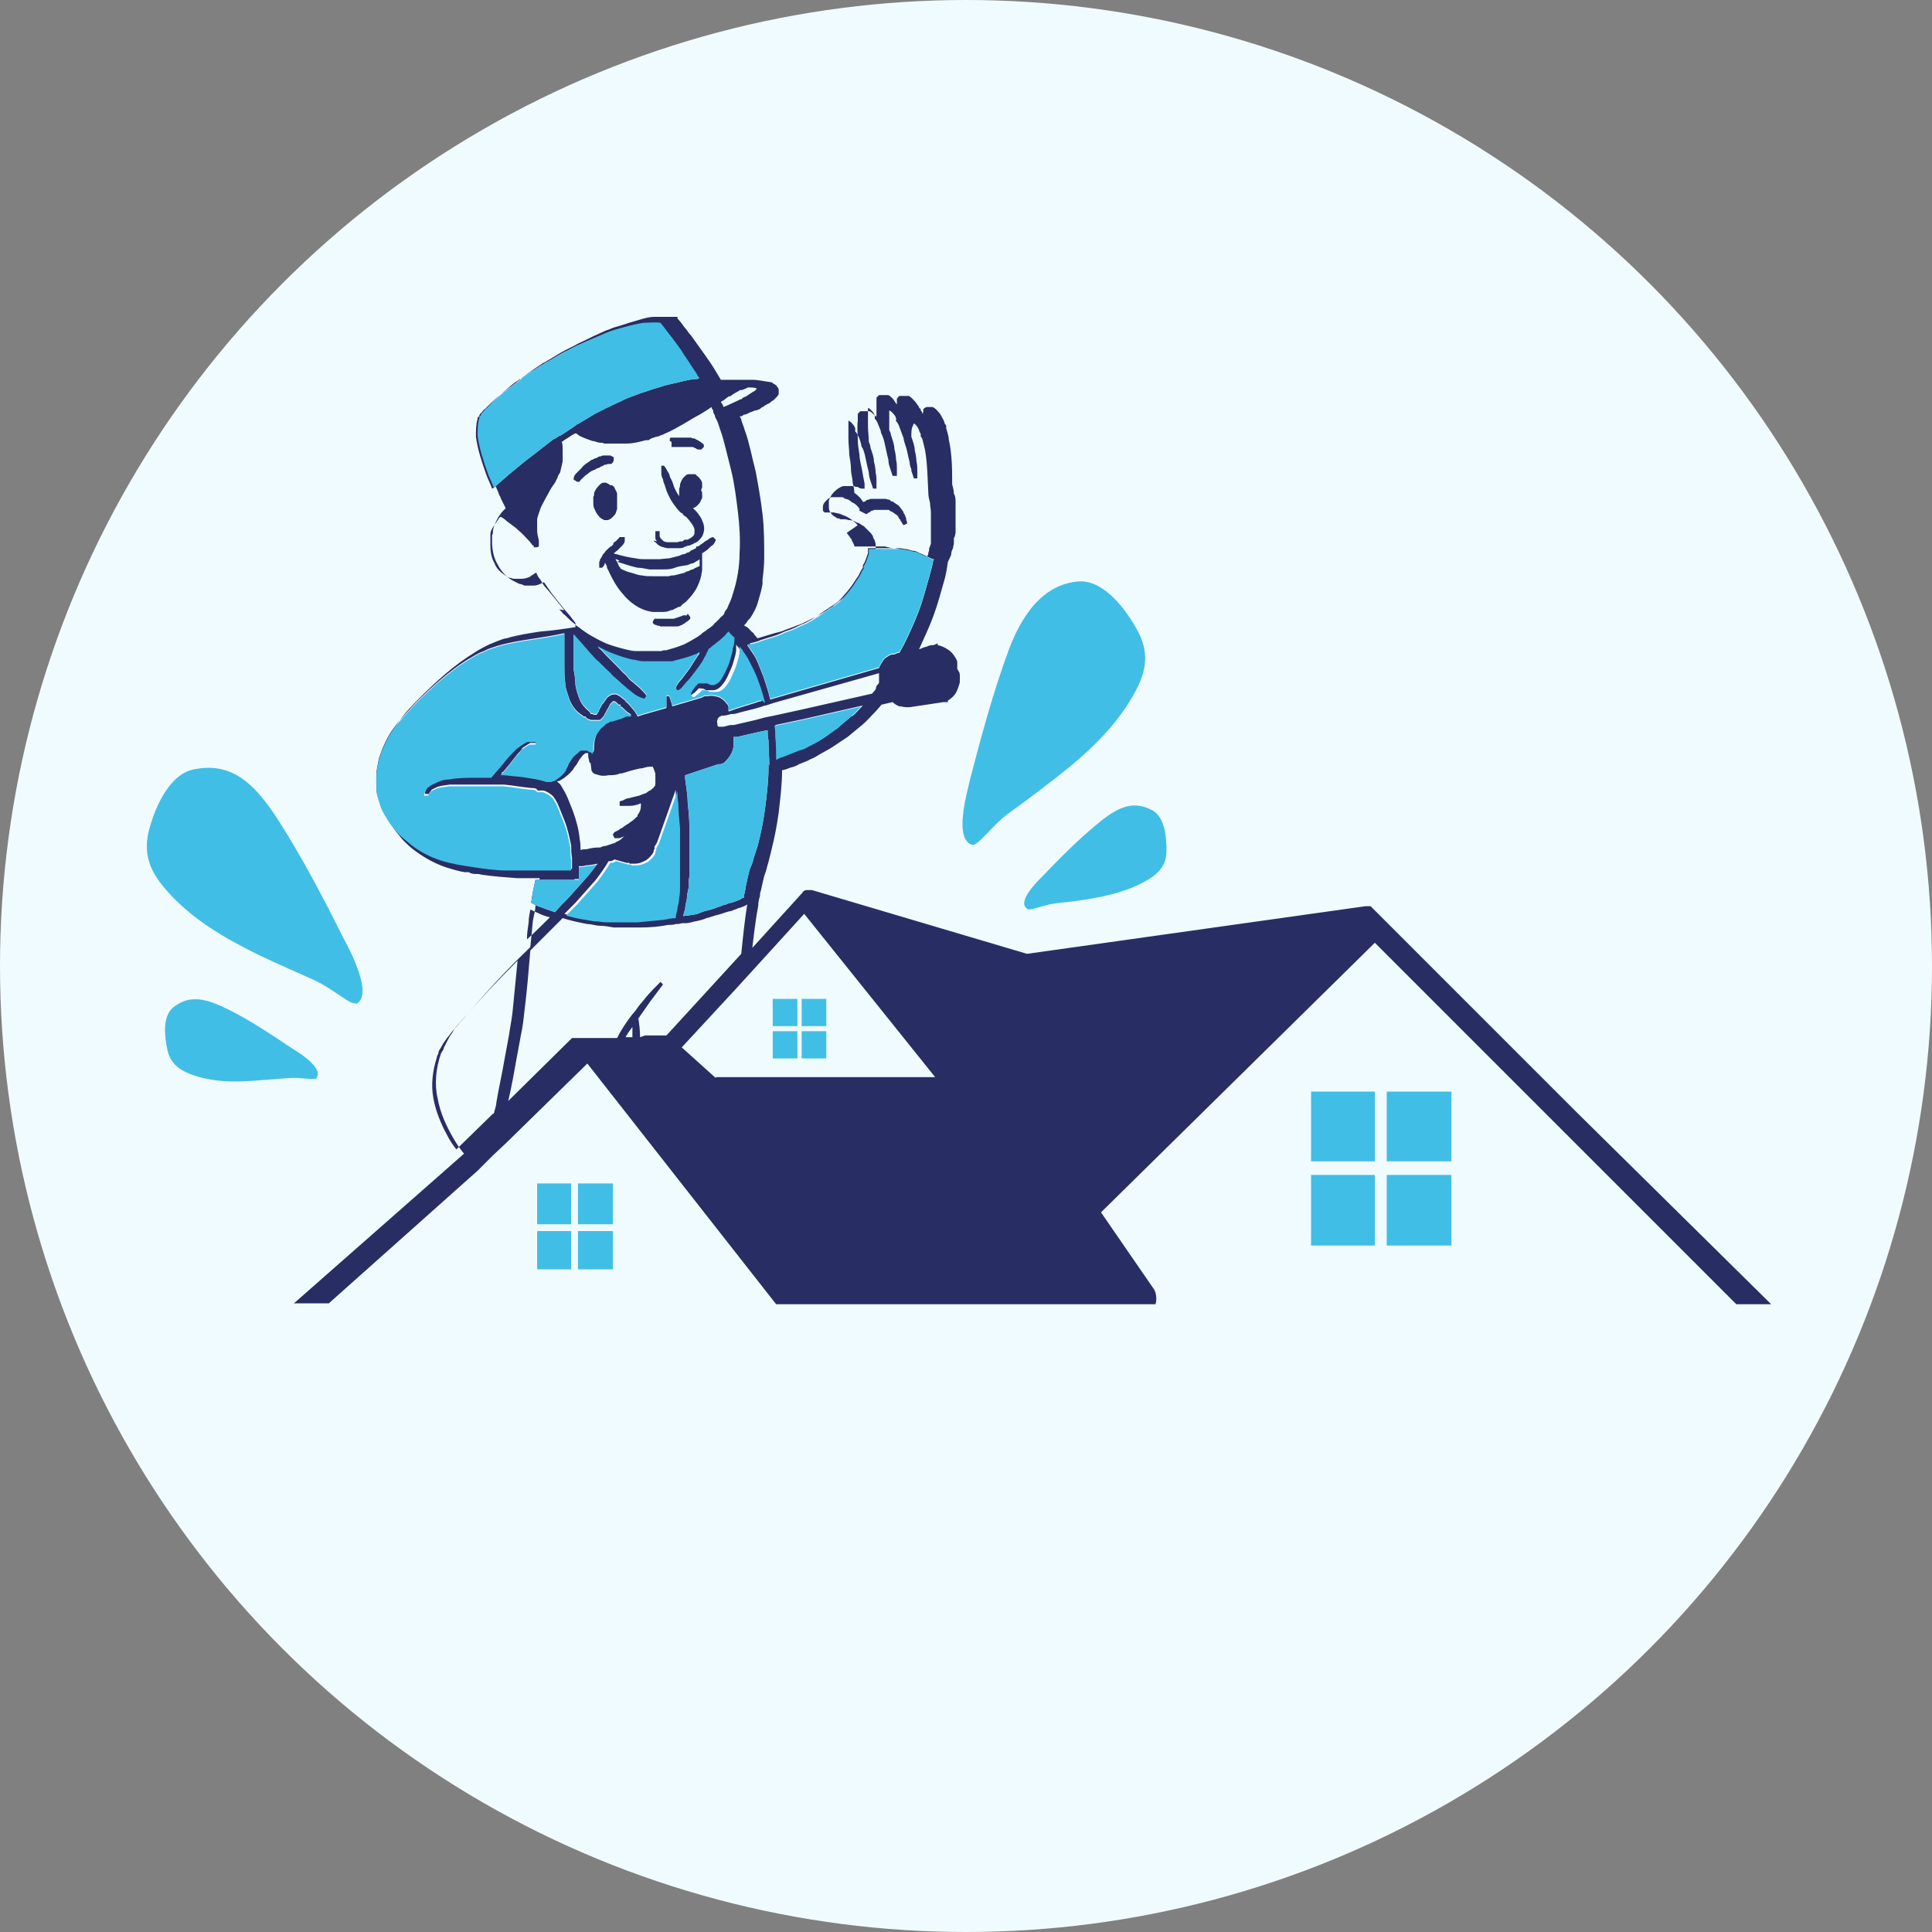 <svg xmlns="http://www.w3.org/2000/svg" width="250" height="250" viewBox="0 0 250 250" fill="none"><rect x="0" y="0" width="250" height="250" fill="#808080" stroke="none"/><circle cx="125" cy="125" r="125" fill="#F0FBFF"></circle><path d="M177.904 152.037H169.651V161.171H177.904V152.037Z" fill="#41BEE5"></path><path d="M187.808 152.037H179.445V161.171H187.808V152.037Z" fill="#41BEE5"></path><path d="M177.904 141.253H169.651V150.276H177.904V141.253Z" fill="#41BEE5"></path><path d="M187.808 141.253H179.445V150.276H187.808V141.253Z" fill="#41BEE5"></path><path d="M73.91 159.3H69.508V164.252H73.91V159.3Z" fill="#41BEE5"></path><path d="M79.302 159.3H74.79V164.252H79.302V159.3Z" fill="#41BEE5"></path><path d="M73.91 153.138H69.508V158.42H73.91V153.138Z" fill="#41BEE5"></path><path d="M79.302 153.138H74.79V158.42H79.302V153.138Z" fill="#41BEE5"></path><path d="M103.183 133.439H99.991V136.961H103.183V133.439Z" fill="#41BEE5"></path><path d="M106.924 133.439H103.733V136.961H106.924V133.439Z" fill="#41BEE5"></path><path d="M103.183 129.257H99.991V132.779H103.183V129.257Z" fill="#41BEE5"></path><path d="M106.924 129.257H103.733V132.779H106.924V129.257Z" fill="#41BEE5"></path><path d="M229.186 168.764L203.985 143.894L177.464 117.372C177.464 117.372 177.464 117.372 177.354 117.262C177.354 117.262 177.244 117.262 177.133 117.262C177.133 117.262 177.023 117.262 176.913 117.262C176.913 117.262 176.803 117.262 176.693 117.262L132.895 123.425L105.053 115.171C105.053 115.171 104.833 115.171 104.723 115.171C104.613 115.171 104.503 115.171 104.393 115.171C104.393 115.171 104.173 115.171 104.062 115.282C104.062 115.282 103.842 115.392 103.842 115.502L97.35 122.655C97.57 120.784 97.79 118.913 98.12 117.152C98.12 116.712 98.23 116.272 98.34 115.942C98.34 115.722 98.34 115.502 98.45 115.282C98.67 114.401 98.78 113.521 99.11 112.75C99.22 112.31 99.331 111.87 99.441 111.54C99.551 111.1 99.661 110.66 99.771 110.219C100.211 108.459 100.541 106.808 100.761 105.157C100.981 103.286 101.201 101.416 101.201 99.655C101.531 99.655 101.972 99.435 102.302 99.325C102.742 99.215 103.072 99.105 103.402 98.885L103.952 98.665L104.503 98.444C104.833 98.224 105.273 98.114 105.603 97.894C106.263 97.454 107.034 97.124 107.694 96.684C108.354 96.243 109.015 95.803 109.675 95.363C110.335 94.813 110.885 94.373 111.546 93.822C112.206 93.272 112.646 92.722 113.306 92.062L114.077 91.181L115.507 90.851C115.727 91.071 116.058 91.291 116.388 91.401C116.718 91.401 116.938 91.511 117.268 91.511H117.708L122.11 90.851H122.66V90.631C123.101 90.411 123.541 89.971 123.761 89.531C123.981 89.09 124.091 88.65 124.201 88.32C124.201 87.99 124.201 87.66 124.201 87.33C124.201 87.11 124.091 86.889 123.981 86.779C123.981 86.669 123.871 86.559 123.871 86.559C123.871 86.559 123.871 86.559 123.871 86.339C123.871 86.229 123.871 86.009 123.871 85.679C123.871 85.459 123.651 85.129 123.431 84.799C123.211 84.469 122.88 84.138 122.44 83.918C122.11 83.698 121.78 83.588 121.34 83.478V83.258L120.79 83.478C120.569 83.478 120.239 83.478 119.909 83.698C119.579 83.698 119.249 83.918 118.919 84.028C119.249 83.258 119.579 82.598 119.909 81.827C120.569 80.397 121.12 78.856 121.56 77.315C121.78 76.545 122 75.775 122.22 75.004C122.44 74.234 122.55 73.464 122.66 72.694L122.88 72.253C122.99 72.033 123.101 71.813 123.101 71.593C123.101 71.373 123.211 71.153 123.321 70.933C123.321 70.713 123.431 70.493 123.431 70.272V69.612C123.541 69.612 123.651 68.952 123.651 68.952C123.651 68.732 123.651 68.512 123.651 68.292C123.651 68.072 123.651 67.851 123.651 67.631C123.651 67.191 123.651 66.751 123.651 66.311C123.651 65.871 123.651 65.43 123.651 65.1C123.651 64.66 123.651 64.22 123.431 63.89C123.431 63.45 123.321 63.119 123.211 62.679C123.211 60.808 123.211 58.828 122.77 56.847C122.77 56.407 122.55 55.856 122.44 55.416V55.086L122.22 54.756C122.22 54.536 122 54.206 121.89 53.986C121.78 53.765 121.67 53.545 121.45 53.325C121.23 53.105 121.12 52.885 120.68 52.665C120.68 52.665 120.459 52.665 120.349 52.665C120.239 52.665 120.129 52.665 120.019 52.665C120.019 52.665 119.799 52.665 119.689 52.775C119.689 52.775 119.469 52.885 119.469 52.995C119.469 53.105 119.469 53.105 119.469 53.105C119.469 53.325 119.469 53.435 119.359 53.545C119.359 53.325 119.249 53.215 119.139 53.105V52.885C118.919 52.885 118.919 52.665 118.919 52.665C118.699 52.335 118.479 52.005 118.148 51.675C118.038 51.565 117.818 51.344 117.598 51.234C117.598 51.234 117.488 51.234 117.378 51.234C117.378 51.234 117.268 51.234 117.158 51.234C117.158 51.234 116.938 51.234 116.828 51.234C116.828 51.234 116.608 51.234 116.498 51.234C116.498 51.234 116.278 51.234 116.278 51.344C116.278 51.344 116.168 51.454 116.058 51.565V51.785C116.058 51.895 116.058 51.895 116.058 51.895C116.058 51.895 116.058 51.895 116.058 52.115V52.335C115.837 52.115 115.727 51.785 115.507 51.565C115.397 51.454 115.177 51.234 114.957 51.124C114.957 51.124 114.847 51.124 114.737 51.124C114.737 51.124 114.627 51.124 114.517 51.124C114.517 51.124 114.297 51.124 114.187 51.124C114.187 51.124 113.967 51.124 113.857 51.124C113.857 51.124 113.637 51.124 113.637 51.234C113.637 51.234 113.526 51.344 113.416 51.454V51.675C113.416 51.785 113.416 51.785 113.416 51.785C113.416 51.785 113.416 51.785 113.416 52.005C113.416 52.005 113.416 52.225 113.416 52.335C113.416 52.885 113.416 53.435 113.416 53.986C113.416 53.876 113.196 53.765 113.086 53.655C112.976 53.545 112.756 53.325 112.536 53.215C112.536 53.215 112.426 53.215 112.316 53.215C112.316 53.215 112.206 53.215 112.096 53.215C112.096 53.215 111.876 53.215 111.766 53.215C111.766 53.215 111.546 53.215 111.436 53.215C111.436 53.215 111.216 53.215 111.216 53.325C111.216 53.325 111.105 53.435 110.995 53.545V53.765C110.995 53.876 110.995 53.876 110.995 53.876C110.995 53.876 110.995 53.876 110.995 54.096C110.995 54.096 110.995 54.316 110.995 54.426C110.885 55.306 110.995 56.076 110.995 56.737C110.995 57.507 111.105 58.167 111.216 58.828C111.216 59.488 111.436 60.148 111.546 60.808C111.656 61.469 111.766 62.019 111.876 62.569C111.876 62.789 111.876 63.009 111.876 63.229C111.876 63.229 111.656 63.229 111.546 63.229C111.326 63.229 111.105 63.119 110.995 63.009H110.775C110.665 63.009 110.555 62.899 110.445 62.899C110.005 62.899 109.565 62.899 109.125 62.899C108.684 63.009 108.244 63.34 107.914 63.67C107.584 64 107.364 64.44 107.254 64.77C107.254 64.99 107.254 64.99 107.254 65.1C107.254 65.21 107.254 65.32 107.254 65.54C107.254 65.76 107.254 66.091 107.474 66.311C107.584 66.531 107.804 66.751 108.024 66.861C108.024 66.861 108.244 66.971 108.354 67.081H108.574C108.574 67.081 108.684 67.191 108.794 67.191H109.345C109.565 67.191 109.675 67.301 109.895 67.301C110.225 67.301 110.555 67.411 110.885 67.631C111.216 67.631 111.436 67.961 111.766 68.072L112.096 68.402L112.426 68.732L112.756 69.062C112.756 69.172 112.976 69.282 112.976 69.502C112.976 69.612 113.086 69.722 113.196 69.942C113.196 70.052 113.306 70.272 113.306 70.382C113.306 70.603 113.306 70.713 113.306 70.933C113.306 71.043 113.306 71.153 113.306 71.263C113.196 71.703 113.086 72.143 112.866 72.583V72.914C112.756 72.914 112.536 73.244 112.536 73.244C112.536 73.464 112.316 73.684 112.206 73.904C112.096 74.124 111.986 74.344 111.876 74.564L111.436 75.115C111.105 75.445 110.885 75.885 110.445 76.215C110.115 76.545 109.785 76.875 109.345 77.205L108.794 77.646C108.574 77.756 108.354 77.976 108.244 78.086C108.024 78.196 107.804 78.416 107.694 78.526C107.474 78.636 107.254 78.746 107.034 78.966C106.594 79.186 106.153 79.516 105.713 79.737C105.273 79.957 104.833 80.177 104.393 80.397C103.952 80.617 103.512 80.837 103.072 80.947C102.632 81.167 102.192 81.277 101.641 81.497C101.201 81.717 100.651 81.827 100.211 81.937C99.441 82.157 98.78 82.378 98.01 82.598C97.9 82.378 97.68 82.267 97.57 82.047C97.57 81.937 97.35 81.827 97.24 81.717C97.019 81.497 96.799 81.167 96.469 81.057C96.469 81.057 96.469 81.057 96.359 80.947C96.359 80.947 96.359 80.947 96.249 80.947C96.249 80.947 96.359 80.837 96.469 80.727C96.579 80.617 96.689 80.397 96.799 80.287C96.799 80.287 96.909 80.067 97.019 80.067C97.46 79.406 97.9 78.636 98.12 77.756C98.34 76.985 98.56 76.325 98.67 75.555C98.67 75.335 98.67 75.225 98.67 75.004C98.78 74.124 98.89 73.134 98.89 72.143C98.89 70.272 98.89 68.402 98.67 66.531C98.45 64.66 98.12 62.789 97.79 61.029C97.57 60.148 97.35 59.268 97.129 58.277C96.909 57.397 96.689 56.517 96.359 55.636C96.249 55.196 96.029 54.756 95.919 54.316C95.919 54.206 95.809 53.986 95.699 53.876C95.919 53.876 96.029 53.876 96.249 53.655C96.579 53.655 96.909 53.435 97.129 53.325C97.35 53.325 97.57 53.105 97.79 53.105C97.79 53.105 98.01 53.105 98.12 52.995C98.34 52.995 98.45 52.775 98.67 52.665C98.78 52.665 98.89 52.555 99 52.445C99.11 52.445 99.331 52.225 99.441 52.225C99.551 52.225 99.771 52.005 99.881 51.895C99.991 51.895 100.211 51.675 100.321 51.565C100.431 51.454 100.651 51.234 100.761 51.014C100.761 50.904 100.761 50.684 100.761 50.574C100.761 50.354 100.761 50.244 100.541 50.024C100.541 49.914 100.321 49.804 100.211 49.694C100.101 49.694 99.991 49.584 99.881 49.474C99 49.364 98.12 49.144 97.35 49.144C97.24 49.144 97.019 49.144 96.909 49.144C96.469 49.144 96.029 49.144 95.589 49.144C95.259 49.144 95.039 49.144 94.709 49.144C94.268 49.144 93.718 49.144 93.278 49.144C93.058 48.813 92.838 48.373 92.618 48.043C92.177 47.273 91.627 46.502 91.077 45.732C90.527 44.962 89.977 44.191 89.426 43.421C89.096 43.091 88.876 42.651 88.546 42.321C88.326 41.99 87.996 41.55 87.665 41.22V41C87.555 41 87.335 41 87.335 41C86.785 41 86.235 41 85.685 41C85.355 41 85.024 41 84.694 41C83.814 41 82.933 41.33 82.163 41.55C81.283 41.77 80.513 42.1 79.632 42.321C79.192 42.431 78.862 42.651 78.422 42.761C77.981 42.981 77.651 43.091 77.211 43.311C76.441 43.641 75.67 44.081 74.9 44.411C74.13 44.852 73.359 45.182 72.589 45.622C71.819 46.062 71.159 46.502 70.388 46.943C70.388 46.943 70.278 46.943 70.168 47.053C69.508 47.493 68.847 47.933 68.187 48.373C67.527 48.923 66.757 49.364 66.096 49.914C65.436 50.464 64.776 51.014 64.115 51.675C64.005 51.785 63.785 52.005 63.675 52.115C63.565 52.335 63.345 52.445 63.235 52.665C63.125 52.885 62.905 52.995 62.795 53.215C62.795 53.215 62.685 53.435 62.575 53.545L62.355 53.876C62.355 53.986 62.355 54.096 62.245 54.206C62.245 54.316 62.245 54.426 62.245 54.426V54.536C62.245 54.756 62.245 54.976 62.245 55.196C62.245 55.636 62.245 56.076 62.245 56.517C62.465 58.277 63.015 59.928 63.565 61.579C63.895 62.349 64.225 63.119 64.556 63.89C64.556 64.11 64.776 64.22 64.776 64.44C64.996 64.88 65.216 65.32 65.436 65.76L65.216 65.981C64.886 66.311 64.556 66.751 64.336 67.191C64.115 67.631 63.895 68.072 63.785 68.622V68.952C63.785 69.062 63.675 69.172 63.675 69.392C63.675 69.722 63.675 69.832 63.675 70.162C63.675 71.153 63.895 72.253 64.446 73.134C64.666 73.574 64.996 74.014 65.326 74.344C65.656 74.674 66.096 75.004 66.537 75.225C66.757 75.335 66.977 75.445 67.197 75.555C67.417 75.555 67.637 75.665 67.857 75.775C68.077 75.775 68.297 75.775 68.517 75.775H68.737C68.847 75.775 68.958 75.775 69.068 75.775C69.508 75.775 69.948 75.555 70.388 75.335C70.718 75.775 71.048 76.325 71.379 76.765C72.149 77.756 72.919 78.746 73.8 79.737C74.02 80.067 74.24 80.287 74.46 80.617C74.46 80.837 74.46 80.947 74.46 81.167C74.46 81.167 74.46 81.167 74.35 81.167C72.919 81.387 71.489 81.607 69.948 81.717C68.517 81.937 66.977 82.157 65.546 82.598C65.216 82.598 64.776 82.818 64.446 82.928C64.115 83.038 63.675 83.258 63.345 83.368C62.685 83.698 62.025 84.028 61.364 84.469C58.833 86.009 56.522 88.1 54.431 90.191C53.331 91.291 52.34 92.282 51.46 93.602C50.58 94.813 49.809 96.243 49.369 97.674C49.149 98.444 49.039 99.215 48.929 99.985C48.929 100.425 48.929 100.755 48.929 101.196C48.929 101.636 48.929 101.966 49.039 102.406C49.039 103.176 49.369 103.947 49.589 104.717C49.809 105.487 50.25 106.148 50.69 106.808C51.13 107.468 51.57 108.018 52.12 108.679C52.671 109.229 53.221 109.779 53.881 110.219C55.092 111.1 56.522 111.87 57.953 112.31C58.723 112.53 59.383 112.75 60.154 112.861H60.704C60.704 112.971 61.254 113.081 61.254 113.081C61.584 113.081 62.025 113.081 62.355 113.191C63.895 113.411 65.326 113.521 66.867 113.631C67.857 113.631 68.847 113.631 69.838 113.631C69.728 114.511 69.508 115.282 69.398 116.162C69.398 116.492 69.398 116.822 69.288 117.152C69.288 117.813 69.068 118.473 68.958 119.133C68.847 120.234 68.737 121.334 68.627 122.545C68.517 122.655 68.297 122.875 68.187 122.985C65.546 125.516 62.905 128.377 60.374 131.348C60.044 131.679 59.714 132.119 59.383 132.449C59.053 132.779 58.723 133.219 58.503 133.659C58.173 134.1 57.953 134.54 57.733 134.98C57.623 135.2 57.513 135.42 57.403 135.64C57.403 135.86 57.183 136.08 57.072 136.3C56.412 138.171 56.192 140.262 56.632 142.133C56.962 144.004 57.733 145.654 58.613 147.195C59.053 147.965 59.493 148.626 60.044 149.286L38.034 168.654C38.365 168.654 38.695 168.654 39.025 168.654C39.465 168.654 39.905 168.654 40.345 168.654C41.116 168.654 41.776 168.654 42.546 168.654L61.804 151.487L62.465 150.827L63.785 149.506L65.546 147.855L76.001 137.621L100.431 168.764H149.512C149.732 168.214 149.622 167.224 149.292 166.783L142.469 156.879L177.904 121.994L224.674 168.764H230.616H229.186ZM99.441 98.665C99.441 98.885 99.441 99.215 99.441 99.435C99.441 101.086 99.22 102.846 99 104.607C98.78 106.258 98.45 107.908 98.01 109.559L97.79 110.219L97.57 110.88C97.46 111.32 97.35 111.76 97.129 112.2C96.799 113.081 96.689 113.961 96.469 114.841C96.469 115.282 96.249 115.722 96.249 116.162C96.139 116.162 95.919 116.272 95.809 116.382C95.479 116.492 95.039 116.712 94.598 116.822C94.378 116.822 94.158 116.932 93.938 117.042C93.718 117.042 93.498 117.152 93.278 117.262C92.838 117.372 92.397 117.593 91.957 117.703C91.517 117.813 90.967 117.923 90.527 118.143C90.087 118.363 89.536 118.363 88.986 118.473C88.766 118.473 88.546 118.473 88.436 118.583C88.436 118.253 88.546 117.923 88.656 117.703C88.656 117.262 88.766 116.822 88.876 116.382C88.876 115.942 88.986 115.392 89.096 114.951C89.096 114.511 89.096 113.961 89.206 113.411C89.206 112.42 89.206 111.32 89.206 110.329C89.206 109.779 89.206 109.229 89.206 108.679C89.206 108.129 89.206 107.578 89.206 107.028C89.206 105.928 89.096 104.827 88.986 103.837C88.986 102.736 88.766 101.746 88.656 100.755C88.656 100.645 88.656 100.535 88.656 100.315L91.957 99.215L92.948 98.885H93.058C93.058 98.885 93.058 98.885 93.168 98.885C93.168 98.885 93.388 98.885 93.498 98.775C93.718 98.775 93.828 98.554 93.938 98.444C94.488 97.894 94.929 97.124 94.929 96.353C94.929 96.133 94.929 95.913 94.929 95.803V95.363C94.929 95.363 95.149 95.363 95.369 95.363L98.23 94.703L99.331 94.483C99.331 94.923 99.331 95.363 99.441 95.803C99.441 96.904 99.55 98.004 99.55 99.105L99.441 98.665ZM110.225 92.612C109.675 93.162 109.015 93.602 108.464 94.153C107.804 94.593 107.254 95.033 106.594 95.473C105.933 95.913 105.273 96.243 104.613 96.574C104.283 96.794 103.952 96.904 103.512 97.014L102.962 97.234L102.412 97.454L101.311 97.894C101.091 97.894 100.761 98.114 100.541 98.224C100.541 97.234 100.541 96.243 100.431 95.253C100.431 94.813 100.431 94.263 100.321 93.822L103.952 93.052L111.656 91.291C111.216 91.731 110.775 92.282 110.225 92.722V92.612ZM113.306 89.201C113.196 89.421 112.976 89.531 112.866 89.751L103.622 91.842L100.101 92.612L99 92.832L97.79 93.162L94.929 93.822C94.819 93.822 94.709 93.822 94.598 93.822C94.268 93.822 93.828 94.043 93.498 94.043H93.168C93.168 94.043 93.168 94.043 93.058 94.043C93.058 94.043 92.838 94.043 92.838 93.822C92.838 93.602 92.728 93.382 92.838 93.162C92.838 92.942 93.058 92.722 93.388 92.612C93.388 92.612 93.388 92.612 93.498 92.612C93.828 92.612 94.268 92.502 94.598 92.392C94.598 92.392 94.598 92.392 94.819 92.392C95.259 92.392 95.699 92.172 96.249 92.062C97.129 91.842 98.12 91.621 99 91.291H99.11L100.101 90.961L104.393 89.751L113.747 87.11C113.747 87.11 113.747 87.22 113.747 87.33C113.747 87.44 113.747 87.66 113.747 87.77C113.747 87.88 113.747 87.99 113.747 88.1V88.32C113.747 88.43 113.526 88.65 113.416 88.76L113.306 89.201ZM110.995 67.961L110.555 67.521L110.115 67.191C109.785 66.971 109.455 66.751 109.015 66.641C108.684 66.421 108.244 66.421 107.914 66.311C107.694 66.311 107.474 66.311 107.364 66.311H106.814C106.814 66.311 106.814 66.311 106.704 66.311C106.704 66.311 106.594 66.201 106.483 66.091C106.483 66.091 106.483 65.871 106.483 65.76C106.483 65.76 106.483 65.76 106.483 65.65C106.483 65.21 106.704 64.99 106.924 64.77C107.144 64.55 107.254 64.44 107.584 64.33C107.804 64.33 108.134 64.33 108.464 64.33C108.464 64.33 108.574 64.33 108.684 64.33H108.905C109.125 64.33 109.235 64.44 109.345 64.55C109.675 64.55 110.005 64.77 110.225 64.99C110.555 65.1 110.775 65.32 110.995 65.54C110.995 65.54 111.216 65.76 111.216 65.871C111.216 65.871 111.216 65.981 111.216 66.091L112.096 66.531C112.096 66.531 112.316 66.421 112.426 66.311C112.536 66.311 112.646 66.201 112.756 66.091C112.866 66.091 112.976 66.091 113.086 65.981C113.196 65.981 113.306 65.981 113.416 65.981C113.526 65.981 113.637 65.981 113.747 65.981C113.857 65.981 113.967 65.981 114.077 65.981C114.187 65.981 114.297 65.981 114.407 65.981C114.517 65.981 114.627 65.981 114.737 65.981C114.737 65.981 114.847 65.981 114.957 65.981H115.067C115.067 66.091 115.287 66.201 115.397 66.201L115.727 66.421C115.727 66.421 115.948 66.641 116.058 66.641C116.058 66.641 116.278 66.861 116.278 66.971C116.278 67.081 116.498 67.191 116.498 67.301C116.498 67.301 116.608 67.521 116.718 67.631C116.718 67.741 116.828 67.851 116.938 67.961L117.378 67.741C117.378 67.631 117.378 67.411 117.268 67.301C117.268 67.191 117.268 66.971 117.158 66.861C117.158 66.751 117.048 66.531 116.938 66.421C116.938 66.311 116.828 66.091 116.718 65.981L116.388 65.54C116.278 65.43 116.168 65.32 115.948 65.21C115.837 65.1 115.617 64.99 115.507 64.88H115.287C115.287 64.77 115.067 64.66 115.067 64.66C114.847 64.66 114.737 64.55 114.517 64.55C114.297 64.55 114.187 64.55 113.967 64.55C113.747 64.55 113.637 64.55 113.416 64.55C113.196 64.55 113.086 64.55 112.866 64.55C112.756 64.55 112.536 64.55 112.426 64.66C112.316 64.66 112.096 64.66 111.986 64.88C111.986 64.88 111.766 64.88 111.656 64.99C111.656 64.77 111.436 64.66 111.326 64.44C111.105 64.22 110.885 64 110.555 63.78C110.555 63.34 110.445 62.899 110.335 62.459C110.335 61.909 110.115 61.359 110.115 60.698C110.115 60.148 110.005 59.488 109.895 58.828C109.895 58.167 109.785 57.507 109.785 56.737C109.785 55.966 109.785 55.306 109.785 54.756C109.785 54.756 109.785 54.646 109.785 54.536V54.426C109.785 54.426 110.005 54.536 110.115 54.646C110.335 54.866 110.555 55.086 110.665 55.416C110.665 55.416 110.665 55.526 110.665 55.636V55.856C110.885 55.966 110.885 56.187 110.995 56.297C111.216 56.737 111.326 57.067 111.436 57.507C111.436 57.727 111.546 57.947 111.656 58.057C111.876 58.608 111.986 59.158 112.096 59.708C112.206 60.258 112.316 60.698 112.426 61.139C112.426 61.579 112.536 61.909 112.646 62.239C112.866 62.899 112.976 63.229 112.976 63.229H113.306H113.416C113.416 63.229 113.416 62.899 113.416 62.239C113.416 61.909 113.416 61.579 113.306 61.139C113.306 60.698 113.196 60.148 113.086 59.708C113.086 59.158 112.866 58.608 112.646 57.947C112.646 57.727 112.536 57.397 112.426 57.177C112.426 56.517 112.316 55.856 112.316 55.086C112.316 54.316 112.316 53.655 112.316 53.105C112.316 53.105 112.316 52.995 112.316 52.885V52.775C112.316 52.775 112.536 52.885 112.646 52.995C112.866 53.215 113.086 53.435 113.196 53.765C113.196 53.765 113.196 53.876 113.196 53.986V54.206C113.416 54.316 113.416 54.536 113.526 54.646C113.637 54.976 113.857 55.416 113.967 55.746C113.967 55.966 114.077 56.186 114.187 56.407C114.407 56.957 114.517 57.507 114.627 58.057C114.737 58.608 114.847 59.048 114.957 59.488C114.957 59.928 115.067 60.258 115.177 60.588C115.397 61.249 115.507 61.579 115.507 61.579H115.837H116.058C116.058 61.579 116.058 61.249 116.058 60.588C116.058 60.258 116.058 59.928 115.948 59.488C115.948 59.048 115.837 58.497 115.727 58.057C115.727 57.507 115.507 56.957 115.287 56.297C115.287 56.076 115.177 55.856 115.067 55.636C115.067 55.636 115.067 55.526 115.067 55.416C115.067 54.646 115.067 53.986 115.067 53.435C115.067 53.435 115.067 53.325 115.067 53.215V53.105C115.067 53.105 115.287 53.215 115.397 53.325C115.617 53.545 115.837 53.765 115.948 54.096C115.948 54.096 115.948 54.206 115.948 54.316V54.536C116.168 54.646 116.168 54.866 116.278 54.976C116.498 55.526 116.718 56.187 116.938 56.737C116.938 56.737 116.938 56.737 116.938 56.847C117.048 57.397 117.268 57.837 117.378 58.387C117.488 58.938 117.598 59.378 117.708 59.818C117.708 60.148 117.818 60.478 117.928 60.698V60.919C118.148 61.579 118.258 61.909 118.258 61.909H118.699C118.699 61.909 118.699 61.469 118.699 60.808C118.699 60.478 118.699 60.148 118.589 59.708C118.589 59.268 118.479 58.718 118.369 58.277C118.369 57.727 118.148 57.177 117.928 56.517C117.928 55.856 117.928 55.416 118.148 55.086C118.148 55.086 118.148 54.866 118.258 54.866V54.756C118.258 54.756 118.479 54.976 118.589 55.086C118.699 55.196 118.809 55.416 118.919 55.636C118.919 55.856 119.139 56.076 119.139 56.187V56.517C119.249 56.517 119.359 56.847 119.359 56.847C119.469 57.287 119.579 57.727 119.689 58.167C120.019 60.038 120.019 61.909 120.129 63.89C120.129 64.22 120.239 64.66 120.349 65.1C120.349 65.54 120.459 65.871 120.459 66.311C120.459 66.751 120.459 67.081 120.459 67.521C120.459 67.961 120.459 68.292 120.459 68.732C120.459 68.952 120.459 69.172 120.459 69.282C120.459 69.502 120.459 69.722 120.459 69.832V70.382L120.239 70.933C120.239 71.153 120.239 71.263 120.129 71.483C120.129 71.703 120.129 71.813 119.909 72.033C119.909 72.143 119.909 72.363 119.689 72.473C119.689 72.473 119.579 72.473 119.469 72.363C119.249 72.253 119.029 72.143 118.699 71.923C118.479 71.813 118.148 71.703 117.818 71.483C117.488 71.373 117.158 71.263 116.828 71.153C116.498 71.153 116.058 70.933 115.727 70.933C115.287 70.933 114.957 70.823 114.517 70.713C114.077 70.713 113.747 70.713 113.306 70.713C113.086 70.713 112.866 70.713 112.756 70.713C112.536 70.713 112.426 70.713 112.206 70.713C111.876 70.713 111.436 70.713 111.105 70.713C110.885 70.713 110.665 70.713 110.555 70.713C110.555 70.493 110.335 70.162 110.225 69.942C110.225 69.722 110.005 69.612 109.895 69.392C109.785 69.282 109.675 69.062 109.565 68.952L110.995 67.961ZM97.019 83.258C97.46 83.148 98.01 83.038 98.45 82.818C98.89 82.708 99.441 82.488 99.881 82.378C100.321 82.267 100.871 82.047 101.311 81.827C101.751 81.607 102.302 81.497 102.742 81.277C103.182 81.057 103.622 80.837 104.173 80.617C104.613 80.397 105.053 80.177 105.493 79.847C105.713 79.737 105.933 79.626 106.153 79.406C106.373 79.296 106.594 79.076 106.814 78.966C107.034 78.856 107.254 78.636 107.474 78.526L108.134 78.086C108.574 77.756 108.905 77.425 109.235 76.985C109.565 76.655 109.895 76.215 110.225 75.775L110.665 75.115C110.775 74.894 110.995 74.674 111.105 74.454C111.216 74.234 111.326 74.014 111.436 73.794L111.656 73.464V73.134C111.986 72.694 112.096 72.143 112.316 71.593C112.316 71.263 112.316 71.153 112.316 70.933C112.756 70.933 113.306 70.933 113.747 70.933C113.967 70.933 114.077 70.933 114.297 70.933C114.517 70.933 114.627 70.933 114.847 70.933C115.177 70.933 115.617 70.933 115.948 70.933C116.278 70.933 116.718 70.933 117.048 71.043C117.378 71.043 117.708 71.153 118.038 71.263C118.369 71.263 118.699 71.373 119.029 71.593C119.359 71.703 119.579 71.813 119.799 71.923C120.019 72.033 120.239 72.143 120.459 72.253C120.459 72.253 120.68 72.363 120.79 72.363C120.68 73.134 120.459 73.904 120.239 74.674C120.019 75.445 119.799 76.215 119.579 76.985C119.139 78.526 118.589 79.957 117.928 81.387C117.598 82.157 117.268 82.818 116.938 83.478C116.718 83.808 116.608 84.138 116.388 84.469C116.168 84.469 115.948 84.579 115.727 84.689C115.507 84.689 115.177 84.689 114.957 84.909C114.737 85.019 114.407 85.239 114.297 85.459C114.077 85.789 113.857 86.119 113.747 86.449L103.842 89.311L99.661 90.521C99.441 89.531 99.11 88.54 98.78 87.55C98.56 86.999 98.34 86.449 98.12 85.899C97.9 85.349 97.68 84.909 97.35 84.469C97.129 84.138 96.909 83.808 96.689 83.478C96.799 83.478 97.019 83.478 97.129 83.478L97.019 83.258ZM94.598 82.267C94.598 82.708 94.598 83.148 94.378 83.698C94.378 84.138 94.158 84.689 94.048 85.129C93.938 85.569 93.718 86.119 93.498 86.559C93.278 86.999 93.058 87.44 92.838 87.77C92.618 88.1 92.287 88.32 91.957 88.43H91.737H91.627C91.517 88.43 91.297 88.32 91.077 88.21C90.857 88.21 90.527 88.21 90.307 88.21C90.307 88.21 90.307 88.21 90.087 88.21C90.087 88.21 90.087 88.21 89.977 88.21C89.977 88.21 89.756 88.32 89.756 88.43C89.426 88.65 89.316 88.98 89.206 89.09C89.096 89.311 88.986 89.421 88.986 89.531V89.751L89.206 89.971C89.206 89.971 89.206 89.971 89.426 89.971C89.426 89.971 89.646 89.751 89.866 89.641C89.977 89.531 90.197 89.311 90.417 89.09C90.637 88.87 90.417 89.09 90.527 89.09C90.637 89.09 90.747 89.09 90.857 89.09C90.967 89.09 91.187 89.201 91.407 89.311C91.407 89.311 91.517 89.311 91.627 89.311C91.627 89.311 91.627 89.311 91.847 89.311C91.957 89.311 92.067 89.311 92.287 89.311C92.838 89.311 93.278 88.87 93.608 88.43C93.938 87.99 94.158 87.55 94.378 86.999C94.598 86.559 94.819 86.009 94.929 85.569C95.039 85.129 95.259 84.579 95.259 84.028C95.259 83.808 95.259 83.588 95.259 83.368C95.259 83.478 95.479 83.698 95.589 83.808C95.809 84.248 96.139 84.579 96.359 85.019C96.799 85.899 97.35 86.889 97.68 87.88C98.01 88.76 98.34 89.751 98.56 90.741H98.34C97.46 91.071 96.579 91.291 95.589 91.621C95.149 91.731 94.709 91.952 94.268 92.062V91.842C94.268 91.731 94.268 91.621 94.268 91.511C94.268 91.291 94.048 91.071 93.938 90.961C93.718 90.631 93.278 90.301 92.948 90.191C92.508 90.081 92.067 89.971 91.627 90.081H91.517H91.407H91.187L90.747 90.301L87.005 91.401C86.785 90.521 86.565 90.081 86.565 90.081H86.235C86.235 90.081 86.235 90.741 86.235 91.621L83.154 92.502L82.493 92.722C82.493 92.612 82.273 92.282 82.053 91.952C81.833 91.731 81.613 91.401 81.283 91.071L81.063 90.851H80.953C80.953 90.631 80.953 90.631 80.843 90.631C80.623 90.411 80.402 90.301 80.182 90.081C80.072 90.081 79.852 89.861 79.632 89.861C79.412 89.861 79.082 89.861 78.862 90.081C78.642 90.191 78.532 90.301 78.422 90.521C78.311 90.631 78.201 90.851 78.091 90.961C77.871 91.181 77.761 91.511 77.541 91.842C77.541 91.952 77.431 92.172 77.321 92.282C77.321 92.392 77.211 92.502 77.101 92.502H76.881L76.661 92.392H76.441C76.331 92.172 76.221 92.062 76.111 91.952C75.67 91.621 75.23 91.071 75.01 90.521C74.79 89.971 74.57 89.311 74.46 88.65C74.46 87.99 74.35 87.33 74.24 86.669C74.24 85.349 74.24 84.138 74.24 83.038C74.24 82.708 74.24 82.488 74.24 82.157C74.68 82.708 75.23 83.258 75.67 83.808C76.001 84.138 76.221 84.469 76.551 84.799C76.881 85.129 77.101 85.459 77.431 85.679L78.311 86.559C78.642 86.889 78.972 87.11 79.192 87.44C79.522 87.77 79.852 87.99 80.182 88.32C80.513 88.65 80.843 88.87 81.173 89.201C81.503 89.421 81.833 89.751 82.163 89.971C82.493 90.191 82.933 90.411 83.374 90.521L83.704 90.081C83.484 89.751 83.154 89.421 82.823 89.09C82.493 88.76 82.163 88.54 81.943 88.32C81.613 88.1 81.283 87.77 81.063 87.44C80.733 87.11 80.402 86.889 80.182 86.559C79.852 86.229 79.632 86.009 79.302 85.679L78.422 84.799C78.091 84.469 77.871 84.138 77.541 83.918C77.541 83.918 77.431 83.808 77.321 83.698C77.871 84.028 78.532 84.358 79.082 84.579C79.962 84.909 80.843 85.239 81.833 85.459C82.273 85.459 82.713 85.679 83.264 85.679C83.704 85.679 84.144 85.679 84.694 85.679C84.914 85.679 85.134 85.679 85.355 85.679C85.575 85.679 85.795 85.679 86.015 85.679C86.235 85.679 86.455 85.679 86.675 85.679C86.895 85.679 87.115 85.679 87.335 85.569C88.216 85.349 89.096 85.129 89.866 84.799C90.087 84.799 90.307 84.579 90.527 84.469C90.527 84.689 90.307 84.799 90.197 85.019C89.866 85.569 89.536 86.009 89.206 86.559C88.876 86.999 88.546 87.44 88.216 87.88C87.886 88.21 87.665 88.54 87.555 88.76C87.445 88.98 87.445 89.201 87.445 89.201L87.665 89.421C87.665 89.421 87.886 89.421 88.106 89.201C88.326 88.98 88.546 88.65 88.876 88.32C89.206 87.99 89.536 87.55 89.866 87.11C90.197 86.669 90.637 86.119 90.967 85.569C91.077 85.239 91.297 85.019 91.407 84.689C91.517 84.469 91.627 84.248 91.737 84.028C91.847 84.028 92.067 83.808 92.177 83.698C92.508 83.478 92.838 83.148 93.168 82.928C93.498 82.598 93.828 82.378 94.048 82.047L94.268 81.827C94.488 82.047 94.709 82.378 95.039 82.598L94.598 82.267ZM76.551 99.765C76.771 100.095 76.991 100.205 77.211 100.205C77.761 100.425 78.201 100.425 78.752 100.315C79.192 100.315 79.742 100.315 80.182 100.095C80.623 100.095 81.063 99.875 81.503 99.765C81.943 99.655 82.273 99.545 82.823 99.435C83.264 99.435 83.594 99.215 84.034 99.215C84.254 99.215 84.364 99.215 84.474 99.215C84.584 99.435 84.694 99.765 84.804 100.095C84.804 100.425 84.804 100.755 84.804 101.086C84.804 101.196 84.804 101.416 84.804 101.526C84.804 101.526 84.804 101.636 84.694 101.746C84.584 101.966 84.364 102.076 84.144 102.296C83.924 102.296 83.814 102.516 83.594 102.626C83.264 102.736 82.933 102.846 82.713 102.956C82.163 103.066 81.833 103.176 81.393 103.286C81.063 103.286 80.733 103.507 80.513 103.617C80.292 103.617 80.182 103.727 80.182 103.727V104.277C80.182 104.277 80.402 104.277 80.623 104.277C80.843 104.277 81.173 104.277 81.503 104.277C81.943 104.277 82.383 104.167 82.933 103.947C82.933 104.057 82.933 104.167 82.933 104.277C82.933 104.717 82.823 105.047 82.493 105.487V105.597C82.493 105.597 82.493 105.707 82.383 105.707L82.163 105.928C81.943 106.148 81.723 106.258 81.613 106.368C81.503 106.368 81.393 106.588 81.283 106.588C80.953 106.808 80.733 106.918 80.513 107.138C80.292 107.138 80.182 107.358 79.962 107.468C79.962 107.468 79.852 107.468 79.742 107.578C79.742 107.578 79.632 107.578 79.522 107.688C79.302 107.908 79.302 108.018 79.302 108.018L79.522 108.459C79.522 108.459 79.522 108.459 79.632 108.459C79.632 108.459 79.852 108.459 79.962 108.459C80.072 108.459 80.292 108.459 80.402 108.349C80.513 108.349 80.733 108.239 80.843 108.129C80.843 108.129 80.733 108.239 80.623 108.349C80.623 108.349 80.513 108.459 80.402 108.569C80.292 108.679 80.072 108.789 79.852 108.899C79.742 108.899 79.632 109.119 79.412 109.119C79.082 109.229 78.752 109.339 78.422 109.449C78.201 109.449 77.871 109.559 77.651 109.669C77.651 109.669 77.431 109.669 77.321 109.669C76.881 109.669 76.331 109.779 75.891 109.889C75.67 109.889 75.34 109.889 75.12 109.999C75.12 109.559 75.12 109.009 75.01 108.569C74.9 107.358 74.57 106.148 74.13 104.937C73.91 104.387 73.69 103.837 73.469 103.286C73.249 102.736 72.919 102.186 72.589 101.636C72.479 101.416 72.259 101.306 72.039 101.086C72.039 101.086 72.149 101.086 72.259 101.086C72.809 100.865 73.359 100.425 73.91 99.875C73.91 99.875 73.91 99.765 74.13 99.655C74.13 99.655 74.13 99.545 74.24 99.435C74.35 99.215 74.46 99.105 74.57 98.995C74.79 98.665 74.9 98.334 75.12 98.114C75.34 97.784 75.56 97.564 75.781 97.454C75.781 97.454 75.781 97.454 75.891 97.454C75.891 97.454 75.891 97.454 76.001 97.454C76.001 97.454 76.001 97.454 76.111 97.454C76.111 97.454 76.111 97.454 76.111 97.674C76.111 97.784 76.111 98.004 76.221 98.334C76.221 98.444 76.221 98.665 76.441 98.775C76.441 98.885 76.441 98.775 76.441 98.885L76.551 99.765ZM74.35 113.741H74.9V113.191C74.9 112.861 74.9 112.42 74.9 112.09C75.23 112.09 75.56 112.09 75.781 111.98C76.221 111.98 76.771 111.87 77.321 111.76C76.991 112.2 76.661 112.64 76.221 113.191C75.45 114.071 74.57 115.061 73.579 116.162C73.029 116.712 72.369 117.372 71.819 118.033C71.159 117.813 70.498 117.593 69.948 117.372C69.508 117.262 69.178 117.042 68.737 116.822C68.847 115.832 69.068 114.841 69.288 113.851C70.938 113.851 72.699 113.851 74.35 113.851V113.741ZM74.46 116.822C75.45 115.722 76.331 114.731 77.101 113.851C77.761 112.971 78.311 112.2 78.752 111.43C78.752 111.43 78.862 111.43 78.972 111.43C79.192 111.43 79.302 111.32 79.522 111.21L81.063 111.65H81.393L81.503 111.76C81.503 111.76 81.503 111.76 81.613 111.76H81.833C81.943 111.76 82.053 111.76 82.163 111.76C82.713 111.76 83.154 111.54 83.594 111.32C84.034 110.99 84.364 110.66 84.584 110.219V109.999L84.694 109.889V109.559L85.024 109.009L87.445 102.186C87.445 102.736 87.445 103.176 87.555 103.727C87.555 104.717 87.665 105.818 87.776 106.918C87.776 107.468 87.776 108.018 87.776 108.459C87.776 109.009 87.776 109.559 87.776 109.999C87.776 110.99 87.776 112.09 87.776 113.081C87.776 113.631 87.776 114.071 87.776 114.511C87.776 114.951 87.775 115.502 87.665 115.942C87.665 116.382 87.555 116.822 87.445 117.262C87.445 117.703 87.225 118.033 87.225 118.473C87.225 118.473 87.225 118.473 87.225 118.583C86.785 118.583 86.235 118.693 85.685 118.803C84.584 118.913 83.374 119.023 82.273 119.133C81.723 119.133 81.173 119.133 80.513 119.133C79.962 119.133 79.412 119.133 78.862 119.133C78.311 119.133 77.761 119.133 77.211 119.023C76.661 119.023 76.111 118.913 75.56 118.803C74.68 118.693 73.8 118.473 73.029 118.253C73.469 117.813 74.02 117.262 74.46 116.822ZM94.378 51.344C94.598 51.234 94.819 51.014 95.039 50.904C95.259 50.794 95.589 50.574 95.809 50.464C95.809 50.464 95.919 50.464 96.029 50.464C96.359 50.354 96.579 50.244 96.799 50.134C97.129 50.134 97.57 50.134 97.9 50.244C97.9 50.244 97.9 50.354 97.79 50.464C97.79 50.464 97.57 50.684 97.46 50.684C97.129 50.904 96.799 51.124 96.469 51.344C96.249 51.344 96.029 51.565 95.919 51.675C95.919 51.675 95.699 51.675 95.589 51.785C95.149 52.005 94.598 52.225 94.158 52.445L93.608 52.665C93.608 52.445 93.388 52.225 93.278 52.005C93.718 51.785 94.048 51.454 94.378 51.234V51.344ZM63.675 63.229C63.455 62.569 63.125 62.019 62.905 61.359C62.355 59.818 61.804 58.167 61.584 56.517C61.584 55.746 61.584 54.866 61.804 54.206V53.986C61.915 53.986 62.025 53.876 62.025 53.765C62.025 53.655 62.245 53.435 62.355 53.325C62.465 53.215 62.575 52.995 62.795 52.885C62.905 52.775 63.125 52.555 63.235 52.445C64.005 51.675 64.776 51.014 65.656 50.354C66.096 50.024 66.647 49.694 67.087 49.254C67.087 49.254 67.307 49.144 67.307 49.033C67.857 48.593 68.517 48.153 69.178 47.823C69.838 47.383 70.608 46.943 71.379 46.502C72.149 46.062 72.809 45.622 73.579 45.292C74.35 44.852 75.12 44.522 75.891 44.191C76.661 43.861 77.431 43.531 78.201 43.201C78.972 42.871 79.742 42.651 80.623 42.431C81.393 42.211 82.273 41.99 83.043 41.88C83.814 41.88 84.474 41.77 85.245 41.88C85.795 42.541 86.235 43.201 86.785 43.861C87.335 44.632 87.886 45.292 88.326 46.062C88.876 46.833 89.316 47.603 89.866 48.373C89.977 48.593 90.087 48.813 90.307 49.033C89.426 49.033 88.656 49.254 87.776 49.474C86.895 49.694 86.125 49.804 85.245 50.134C84.364 50.354 83.594 50.684 82.823 50.904C82.053 51.234 81.173 51.454 80.402 51.895C79.962 52.115 79.632 52.225 79.192 52.445C78.862 52.665 78.422 52.775 78.091 52.995L76.991 53.545L75.891 54.206C75.56 54.426 75.12 54.646 74.79 54.866C74.68 54.866 74.57 54.976 74.46 55.086C74.24 55.196 74.02 55.416 73.8 55.526C73.469 55.746 73.139 55.966 72.809 56.187C72.699 56.187 72.589 56.407 72.369 56.407C72.149 56.517 71.929 56.737 71.599 56.847L70.608 57.617L69.618 58.387C68.958 58.938 68.297 59.378 67.637 59.928C66.977 60.478 66.427 60.919 65.766 61.469C65.436 61.799 65.106 62.019 64.776 62.349C64.446 62.569 64.225 62.899 63.895 63.119L63.675 63.229ZM73.029 78.966C72.149 77.866 71.269 76.765 70.388 75.775C70.278 75.555 70.168 75.445 70.058 75.225C70.058 75.225 69.948 75.004 69.838 74.894C69.618 74.674 69.508 74.344 69.398 74.124C69.398 74.124 69.398 74.124 69.288 74.124C69.068 74.344 68.737 74.454 68.517 74.674C68.187 74.784 67.857 74.894 67.527 74.894H67.307H67.197C67.197 74.894 66.977 74.894 66.867 74.894C66.757 74.894 66.647 74.894 66.647 74.894C66.537 74.894 66.316 74.894 66.096 74.784C65.876 74.784 65.766 74.674 65.546 74.564C65.216 74.344 64.886 74.124 64.666 73.904C64.336 73.574 64.115 73.244 64.005 72.914C63.565 72.143 63.455 71.373 63.455 70.493C63.455 70.272 63.455 70.052 63.455 69.832V69.502V69.172C63.455 68.732 63.675 68.402 63.895 68.072C64.115 67.741 64.336 67.411 64.556 67.081C64.556 67.081 64.666 66.971 64.776 66.861C64.996 66.971 65.326 67.191 65.546 67.411C66.096 67.851 66.647 68.181 67.087 68.622C67.637 69.062 68.077 69.612 68.517 70.052L68.958 70.603H69.068C69.068 70.713 69.068 70.823 69.068 70.823C69.068 70.823 69.068 70.823 69.178 70.823C69.178 70.823 69.288 70.823 69.398 70.823C69.398 70.823 69.728 70.823 69.728 70.603C69.728 70.603 69.728 70.493 69.728 70.382V70.272V69.942C69.618 69.502 69.508 69.062 69.508 68.622C69.508 68.181 69.508 67.741 69.508 67.301C69.508 66.861 69.728 66.531 69.838 66.091C69.948 65.65 70.168 65.32 70.388 64.88C70.608 64.44 70.828 64.11 71.048 63.67C71.269 63.229 71.489 62.899 71.819 62.459C71.929 62.239 72.039 62.019 72.149 61.799C72.149 61.579 72.369 61.359 72.479 61.139C72.589 60.698 72.699 60.148 72.809 59.708C72.809 59.268 72.809 58.718 72.809 58.277C72.809 57.837 72.809 57.507 72.699 57.177C73.139 56.847 73.579 56.627 74.02 56.297C74.13 56.297 74.35 56.076 74.46 56.076C74.68 56.076 74.79 56.297 75.01 56.407C75.45 56.627 76.001 56.847 76.661 57.067C76.991 57.067 77.321 57.287 77.651 57.287C77.871 57.287 77.981 57.287 78.201 57.397C78.422 57.397 78.532 57.397 78.752 57.397C78.972 57.397 79.082 57.397 79.302 57.397C79.522 57.397 79.742 57.397 79.852 57.397C80.292 57.397 80.623 57.397 81.063 57.397C81.943 57.397 82.713 57.177 83.594 56.957H83.924L84.254 56.737L84.914 56.517C85.134 56.517 85.355 56.407 85.575 56.297C85.795 56.297 86.015 56.076 86.125 56.076C86.895 55.746 87.665 55.306 88.436 54.866C89.206 54.426 89.866 53.986 90.527 53.655C91.077 53.325 91.627 52.995 92.067 52.665C92.067 52.775 92.177 52.995 92.287 53.105C92.287 53.105 92.287 53.105 92.287 53.215C92.287 53.435 92.397 53.545 92.508 53.765C92.508 53.986 92.618 54.096 92.728 54.316C92.948 54.756 93.058 55.196 93.168 55.526C93.498 56.407 93.718 57.287 93.938 58.167C94.158 59.048 94.378 59.928 94.598 60.808C95.039 62.569 95.259 64.44 95.479 66.201C95.699 67.962 95.809 69.832 95.699 71.593C95.699 73.354 95.369 75.225 94.819 76.875C94.709 77.315 94.488 77.866 94.268 78.306C94.158 78.636 94.048 78.856 93.828 79.076C93.828 79.076 93.828 79.186 93.718 79.296C93.718 79.296 93.718 79.296 93.718 79.406C93.608 79.626 93.388 79.737 93.278 79.847C93.058 80.067 92.948 80.287 92.728 80.397C92.728 80.397 92.728 80.507 92.508 80.617C92.287 80.947 91.957 81.167 91.627 81.387C91.517 81.387 91.407 81.607 91.187 81.717C90.967 81.827 90.857 81.937 90.637 82.157C90.637 82.157 90.417 82.267 90.307 82.378C89.756 82.708 89.206 83.038 88.546 83.368C87.775 83.698 87.005 83.918 86.235 84.138C86.015 84.138 85.795 84.138 85.575 84.248C85.355 84.248 85.134 84.248 84.914 84.248C84.694 84.248 84.474 84.248 84.254 84.248C84.034 84.248 83.814 84.248 83.594 84.248C83.154 84.248 82.713 84.248 82.273 84.248C81.833 84.248 81.393 84.138 80.953 84.028C80.072 83.808 79.302 83.588 78.422 83.258C77.211 82.708 76.001 82.047 74.9 81.167C74.68 81.057 74.46 80.837 74.35 80.727C73.91 80.397 73.469 79.957 73.139 79.626C73.029 79.516 72.809 79.406 72.699 79.186C72.699 79.186 72.699 79.186 72.589 79.076C72.589 79.076 72.479 78.966 72.369 78.856L73.029 78.966ZM65.546 112.53C64.115 112.53 62.575 112.31 61.144 112.09C59.714 111.87 58.283 111.65 56.962 111.21C55.642 110.77 54.321 110.109 53.221 109.229C52.671 108.789 52.12 108.349 51.57 107.798C51.13 107.248 50.58 106.698 50.25 106.148C49.919 105.597 49.479 104.937 49.259 104.277C49.039 103.617 48.819 102.956 48.709 102.296C48.709 101.966 48.709 101.636 48.709 101.306C48.709 100.975 48.709 100.645 48.709 100.205C48.709 99.545 48.929 98.775 49.039 98.114C49.479 96.794 50.029 95.473 50.91 94.263C51.68 93.162 52.781 92.062 53.771 90.961C55.862 88.87 58.063 86.889 60.484 85.349C61.144 85.019 61.694 84.579 62.355 84.358C62.685 84.248 63.015 84.028 63.345 83.918C63.675 83.808 64.005 83.698 64.336 83.588C65.766 83.148 67.197 82.928 68.627 82.708C70.058 82.488 71.489 82.267 73.029 81.937C73.029 82.157 73.029 82.378 73.029 82.598C73.029 83.698 73.029 84.909 73.029 86.229C73.029 86.889 73.029 87.66 73.139 88.32C73.139 89.09 73.469 89.751 73.69 90.521C74.02 91.291 74.46 91.952 75.12 92.392C75.23 92.502 75.45 92.612 75.56 92.722H75.781C75.781 92.832 76.111 93.052 76.111 93.052C76.111 93.052 76.331 93.052 76.441 93.162C76.551 93.162 76.661 93.162 76.881 93.162C76.991 93.162 77.211 93.162 77.321 93.162C77.321 93.162 77.431 93.162 77.541 93.162C77.541 93.162 77.651 93.162 77.761 93.052C77.981 92.832 78.091 92.722 78.201 92.502C78.201 92.392 78.422 92.172 78.422 92.062C78.532 91.842 78.752 91.511 78.862 91.291C78.862 91.181 78.972 91.071 79.082 90.961C79.082 90.961 79.192 90.851 79.302 90.741C79.302 90.741 79.302 90.741 79.522 90.741C79.632 90.741 79.852 90.961 80.072 91.181C80.072 91.181 80.072 91.181 80.182 91.181H80.292C80.292 91.401 80.402 91.511 80.513 91.511C80.843 91.842 81.063 92.062 81.393 92.282C81.503 92.282 81.613 92.502 81.723 92.502H81.173C80.513 92.832 79.962 92.942 79.302 93.162H79.082L78.752 93.382C78.532 93.382 78.422 93.602 78.311 93.712C77.981 93.933 77.761 94.153 77.541 94.483C77.101 95.033 76.881 95.803 76.881 96.574C76.881 96.794 76.881 97.124 76.771 97.344C76.771 97.344 76.661 97.234 76.551 97.124H76.331C76.221 96.904 76.001 96.904 75.891 96.904C75.781 96.904 75.56 96.904 75.45 96.904C75.34 96.904 75.12 96.904 75.01 97.124C74.57 97.454 74.24 97.784 74.02 98.114C73.8 98.444 73.579 98.775 73.469 99.105C73.469 99.215 73.249 99.435 73.249 99.545C73.249 99.545 73.249 99.655 73.139 99.765C73.139 99.765 73.139 99.875 73.029 99.875C72.699 100.315 72.149 100.645 71.819 100.865C71.709 100.865 71.599 100.865 71.489 100.975C71.489 100.975 71.269 100.975 71.159 100.975C71.048 100.975 70.938 100.975 70.828 100.975C70.168 100.755 69.618 100.645 68.958 100.535C67.747 100.315 66.537 100.205 65.326 100.095C65.216 100.095 64.996 100.095 64.886 100.095C64.886 100.095 64.996 99.875 65.106 99.875C65.326 99.655 65.546 99.325 65.766 99.105C66.206 98.554 66.537 98.114 66.977 97.564C67.197 97.344 67.417 97.124 67.527 96.904C67.637 96.684 67.967 96.574 68.077 96.464C68.297 96.353 68.407 96.243 68.627 96.133C68.627 96.133 68.737 96.133 68.847 96.133C68.847 96.133 68.958 96.133 69.068 96.133C69.068 96.133 69.068 96.133 69.178 96.133C69.178 96.133 69.178 96.133 69.288 96.133H69.398V95.803C69.398 95.803 69.398 95.803 69.288 95.803C69.288 95.803 69.178 95.803 69.068 95.803C69.068 95.803 68.847 95.803 68.737 95.803C68.737 95.803 68.517 95.803 68.407 95.803C68.187 95.803 67.967 96.023 67.747 96.133C67.527 96.243 67.307 96.464 66.977 96.684C66.757 96.904 66.537 97.124 66.316 97.344C65.876 97.784 65.436 98.334 64.996 98.885C64.776 99.105 64.556 99.435 64.336 99.655C64.115 99.875 63.895 100.205 63.675 100.425C63.015 100.425 62.465 100.425 61.804 100.425C60.594 100.425 59.383 100.425 58.173 100.645C57.513 100.645 56.962 100.865 56.302 101.196C55.972 101.306 55.752 101.526 55.422 101.746C55.202 101.966 54.982 102.406 54.982 102.736H55.532C55.532 102.516 55.752 102.406 55.862 102.186C56.082 102.076 56.302 101.966 56.522 101.856C57.072 101.636 57.623 101.636 58.173 101.526C59.273 101.526 60.484 101.526 61.694 101.526C62.135 101.526 62.575 101.526 62.905 101.526C63.345 101.526 63.785 101.526 64.115 101.526C64.446 101.526 64.776 101.526 65.216 101.526C66.427 101.636 67.527 101.856 68.737 101.966C68.958 101.966 69.178 101.966 69.398 102.076L69.618 102.296C69.618 102.296 69.618 102.296 69.838 102.296C69.838 102.296 69.948 102.296 70.058 102.296C70.168 102.296 70.278 102.296 70.388 102.296C70.938 102.516 71.269 102.736 71.599 103.066C71.929 103.507 72.149 103.947 72.369 104.497C72.589 105.047 72.809 105.597 73.029 106.148C73.469 107.248 73.69 108.349 73.91 109.449C73.91 109.999 73.91 110.439 74.02 110.99C74.02 111.32 74.02 111.76 74.02 112.09C74.02 112.2 74.02 112.31 74.02 112.42C72.589 112.42 71.048 112.42 69.618 112.42C69.288 112.42 69.068 112.42 68.737 112.42C67.747 112.42 66.647 112.42 65.656 112.42L65.546 112.53ZM68.407 119.353C68.407 118.803 68.517 118.253 68.627 117.703C68.958 117.813 69.288 118.033 69.618 118.143C70.058 118.363 70.608 118.583 71.159 118.693C70.278 119.573 69.288 120.564 68.187 121.554C68.187 120.784 68.297 120.124 68.407 119.353ZM63.785 144.114L59.053 148.736C58.613 148.186 58.173 147.525 57.843 146.865C57.072 145.434 56.412 143.894 56.082 142.133C55.752 140.372 55.972 138.611 56.522 136.851C56.522 136.631 56.742 136.411 56.742 136.19C56.742 135.97 56.962 135.75 57.072 135.53C57.293 135.09 57.513 134.76 57.843 134.32C58.173 133.989 58.393 133.549 58.723 133.219C59.053 132.889 59.383 132.449 59.714 132.119C62.025 129.368 64.556 126.726 66.977 124.305C66.757 126.506 66.537 128.817 66.316 131.018C66.206 132.009 65.986 132.999 65.876 133.879L65.326 136.851C64.996 138.832 64.556 140.702 64.225 142.683C64.225 143.123 64.005 143.564 63.895 144.114H63.785ZM80.953 134.21C81.173 133.769 81.503 133.329 81.833 132.889C81.833 133.329 81.833 133.769 81.833 134.21H80.953ZM82.823 134.21C82.823 133.329 82.713 132.449 82.603 131.789C83.154 131.018 83.594 130.358 84.144 129.588L85.795 127.387L85.465 127.057C84.804 127.717 84.144 128.377 83.594 129.037C83.264 129.478 82.933 129.808 82.603 130.248C82.383 130.578 82.163 130.908 81.833 131.238C81.063 132.229 80.402 133.219 79.852 134.32H74.46C74.46 134.32 74.35 134.32 74.24 134.32C74.24 134.32 74.24 134.32 74.13 134.32C74.13 134.32 74.13 134.32 74.02 134.32C74.02 134.32 74.02 134.32 73.91 134.43L65.766 142.463C66.206 140.592 66.537 138.721 66.867 136.851L67.417 133.879C67.637 132.889 67.747 131.899 67.857 130.908C68.187 128.267 68.407 125.626 68.627 122.985C70.058 121.554 71.489 120.124 72.809 118.803C73.8 119.133 74.9 119.353 76.001 119.573C76.551 119.573 77.101 119.793 77.651 119.793C78.201 119.793 78.752 119.904 79.412 120.014C79.962 120.014 80.623 120.014 81.173 120.014C81.723 120.014 82.383 120.014 82.933 120.014C84.144 120.014 85.355 119.904 86.455 119.683C86.785 119.683 87.115 119.683 87.445 119.573C87.665 119.573 87.886 119.573 88.216 119.463C88.326 119.463 88.546 119.463 88.656 119.463C89.096 119.463 89.426 119.353 89.866 119.243C90.417 119.133 90.967 119.023 91.407 118.803C91.957 118.693 92.397 118.473 92.948 118.363C93.388 118.253 93.938 118.033 94.378 117.923C94.598 117.923 94.819 117.813 95.039 117.703C95.259 117.703 95.479 117.482 95.699 117.482C96.029 117.372 96.359 117.262 96.689 117.042C96.359 119.133 96.139 121.224 95.919 123.425L86.235 133.989H83.484L82.823 134.21ZM92.618 139.492L88.216 135.53L95.039 128.157L96.249 126.836L104.062 118.253L121.01 139.382H92.618V139.492Z" fill="#282E64"></path><path d="M90.307 49.033C89.427 49.033 88.656 49.254 87.776 49.474C86.896 49.694 86.125 49.804 85.245 50.134C84.365 50.354 83.594 50.684 82.824 50.904C82.053 51.234 81.173 51.455 80.403 51.895C79.963 52.115 79.632 52.225 79.192 52.445C78.862 52.665 78.422 52.775 78.092 52.995L76.991 53.545L75.891 54.206C75.561 54.426 75.121 54.646 74.79 54.866C74.68 54.866 74.57 54.976 74.46 55.086C74.24 55.196 74.02 55.416 73.8 55.526C73.47 55.746 73.14 55.966 72.81 56.187C72.7 56.187 72.59 56.407 72.369 56.407C72.149 56.517 71.929 56.737 71.599 56.847L70.609 57.617L69.618 58.387C68.958 58.938 68.298 59.378 67.637 59.928C66.977 60.478 66.427 60.919 65.767 61.469C65.436 61.799 65.106 62.019 64.776 62.349C64.446 62.569 64.226 62.899 63.896 63.119C63.676 62.459 63.346 61.909 63.126 61.249C62.575 59.708 62.025 58.057 61.805 56.407C61.805 55.636 61.805 54.756 62.025 54.096V53.876C62.135 53.876 62.245 53.765 62.245 53.655C62.245 53.545 62.465 53.325 62.575 53.215C62.685 53.105 62.795 52.885 63.015 52.775C63.126 52.665 63.346 52.445 63.456 52.335C64.226 51.565 64.996 50.904 65.877 50.244C66.317 49.914 66.867 49.584 67.307 49.144C67.307 49.144 67.527 49.033 67.527 48.923C68.078 48.483 68.738 48.043 69.398 47.713C70.058 47.273 70.829 46.833 71.599 46.392C72.369 45.952 73.03 45.512 73.8 45.182C74.57 44.742 75.341 44.411 76.111 44.081C76.881 43.751 77.652 43.421 78.422 43.091C79.192 42.761 79.963 42.541 80.843 42.321C81.613 42.1 82.494 41.88 83.264 41.77C84.034 41.77 84.695 41.66 85.465 41.77C86.015 42.431 86.455 43.091 87.006 43.751C87.556 44.522 88.106 45.182 88.546 45.952C89.097 46.722 89.537 47.493 90.087 48.263C90.197 48.483 90.307 48.703 90.527 48.923L90.307 49.033Z" fill="#41BEE5"></path><path d="M77.321 111.76C76.991 112.2 76.661 112.64 76.221 113.191C75.451 114.071 74.57 115.061 73.58 116.162C73.03 116.712 72.369 117.372 71.819 118.033C71.159 117.813 70.499 117.592 69.948 117.372C69.508 117.262 69.178 117.042 68.738 116.822C68.848 115.832 69.068 114.841 69.288 113.851C70.939 113.851 72.7 113.851 74.35 113.851H74.9V113.301C74.9 112.971 74.9 112.53 74.9 112.2C75.231 112.2 75.561 112.2 75.781 112.09C76.221 112.09 76.771 111.98 77.321 111.87V111.76Z" fill="#41BEE5"></path><path d="M87.996 110.219C87.996 111.21 87.996 112.31 87.996 113.301C87.996 113.851 87.996 114.291 87.996 114.731C87.996 115.171 87.996 115.722 87.886 116.162C87.886 116.602 87.776 117.042 87.666 117.482C87.666 117.923 87.445 118.253 87.445 118.693C87.445 118.693 87.445 118.693 87.445 118.803C87.005 118.803 86.455 118.913 85.905 119.023C84.804 119.133 83.594 119.243 82.493 119.353C81.943 119.353 81.393 119.353 80.733 119.353C80.183 119.353 79.632 119.353 79.082 119.353C78.532 119.353 77.981 119.353 77.431 119.243C76.881 119.243 76.331 119.133 75.781 119.023C74.9 118.913 74.02 118.693 73.249 118.473C73.69 118.033 74.24 117.482 74.68 117.042C75.671 115.942 76.551 114.951 77.321 114.071C77.981 113.191 78.532 112.42 78.972 111.65C78.972 111.65 79.082 111.65 79.192 111.65C79.412 111.65 79.522 111.54 79.742 111.43L81.283 111.87H81.613L81.723 111.98C81.723 111.98 81.723 111.98 81.833 111.98H82.053C82.163 111.98 82.273 111.98 82.383 111.98C82.934 111.98 83.374 111.76 83.814 111.54C84.254 111.21 84.584 110.88 84.804 110.439V110.219L84.915 110.109V109.779L85.245 109.229L87.666 102.406C87.666 102.956 87.666 103.396 87.776 103.947C87.776 104.937 87.886 106.038 87.996 107.138C87.996 107.688 87.996 108.238 87.996 108.679C87.996 109.229 87.996 109.779 87.996 110.219Z" fill="#41BEE5"></path><path d="M81.613 92.722H81.063C80.403 93.052 79.853 93.162 79.192 93.382H78.972L78.642 93.602C78.422 93.602 78.312 93.822 78.202 93.933C77.872 94.153 77.652 94.373 77.432 94.703C76.992 95.253 76.771 96.023 76.771 96.794C76.771 97.014 76.771 97.344 76.661 97.564C76.661 97.564 76.551 97.454 76.441 97.344H76.221C76.111 97.124 75.891 97.124 75.781 97.124C75.671 97.124 75.451 97.124 75.341 97.124C75.231 97.124 75.011 97.124 74.901 97.344C74.46 97.674 74.13 98.004 73.91 98.334C73.69 98.665 73.47 98.995 73.36 99.325C73.36 99.435 73.14 99.655 73.14 99.765C73.14 99.765 73.14 99.875 73.03 99.985C73.03 99.985 73.03 100.095 72.92 100.095C72.59 100.535 72.039 100.865 71.709 101.086C71.599 101.086 71.489 101.086 71.379 101.196C71.379 101.196 71.159 101.196 71.049 101.196C70.939 101.196 70.829 101.196 70.719 101.196C70.058 100.975 69.508 100.865 68.848 100.755C67.638 100.535 66.427 100.425 65.216 100.315C65.106 100.315 64.886 100.315 64.776 100.315C64.776 100.315 64.886 100.095 64.996 100.095C65.216 99.875 65.437 99.545 65.657 99.325C66.097 98.775 66.427 98.334 66.867 97.784C67.087 97.564 67.307 97.344 67.417 97.124C67.528 96.904 67.858 96.794 67.968 96.684C68.188 96.574 68.298 96.463 68.518 96.353C68.518 96.353 68.628 96.353 68.738 96.353C68.738 96.353 68.848 96.353 68.958 96.353C68.958 96.353 68.958 96.353 69.068 96.353C69.068 96.353 69.068 96.353 69.178 96.353H69.288V96.023C69.288 96.023 69.288 96.023 69.178 96.023C69.178 96.023 69.068 96.023 68.958 96.023C68.958 96.023 68.738 96.023 68.628 96.023C68.628 96.023 68.408 96.023 68.298 96.023C68.078 96.023 67.858 96.243 67.638 96.353C67.417 96.463 67.197 96.684 66.867 96.904C66.647 97.124 66.427 97.344 66.207 97.564C65.767 98.004 65.326 98.554 64.886 99.105C64.666 99.325 64.446 99.655 64.226 99.875C64.006 100.095 63.786 100.425 63.566 100.645C62.906 100.645 62.355 100.645 61.695 100.645C60.484 100.645 59.274 100.645 58.063 100.865C57.403 100.865 56.853 101.086 56.193 101.416C55.862 101.526 55.642 101.746 55.312 101.966C55.092 102.186 54.872 102.626 54.872 102.956H55.422C55.422 102.736 55.642 102.626 55.752 102.406C55.973 102.296 56.193 102.186 56.413 102.076C56.963 101.856 57.513 101.856 58.063 101.746C59.164 101.746 60.374 101.746 61.585 101.746C62.025 101.746 62.465 101.746 62.795 101.746C63.236 101.746 63.676 101.746 64.006 101.746C64.336 101.746 64.666 101.746 65.106 101.746C66.317 101.856 67.417 102.076 68.628 102.186C68.848 102.186 69.068 102.186 69.288 102.296L69.508 102.516C69.508 102.516 69.508 102.516 69.728 102.516C69.728 102.516 69.838 102.516 69.948 102.516C70.058 102.516 70.169 102.516 70.279 102.516C70.829 102.736 71.159 102.956 71.489 103.286C71.819 103.727 72.039 104.167 72.26 104.717C72.48 105.267 72.7 105.818 72.92 106.368C73.36 107.468 73.58 108.569 73.8 109.669C73.8 110.219 73.8 110.66 73.91 111.21C73.91 111.54 73.91 111.98 73.91 112.31C73.91 112.42 73.91 112.53 73.91 112.64C72.48 112.64 70.939 112.64 69.508 112.64C69.178 112.64 68.958 112.64 68.628 112.64C67.638 112.64 66.537 112.64 65.547 112.64C64.116 112.64 62.575 112.42 61.145 112.2C59.714 111.98 58.283 111.76 56.963 111.32C55.642 110.88 54.322 110.219 53.221 109.339C52.671 108.899 52.121 108.459 51.571 107.908C51.13 107.358 50.58 106.808 50.25 106.258C49.92 105.707 49.48 105.047 49.26 104.387C49.04 103.727 48.819 103.066 48.709 102.406C48.709 102.076 48.709 101.746 48.709 101.416C48.709 101.086 48.709 100.755 48.709 100.315C48.709 99.655 48.93 98.885 49.04 98.224C49.48 96.904 50.03 95.583 50.91 94.373C51.681 93.272 52.781 92.172 53.772 91.071C55.862 88.98 58.063 86.999 60.484 85.459C61.145 85.129 61.695 84.689 62.355 84.468C62.685 84.358 63.016 84.138 63.346 84.028C63.676 83.918 64.006 83.808 64.336 83.698C65.767 83.258 67.197 83.038 68.628 82.818C70.058 82.598 71.489 82.378 73.03 82.047C73.03 82.267 73.03 82.488 73.03 82.708C73.03 83.808 73.03 85.019 73.03 86.339C73.03 86.999 73.03 87.77 73.14 88.43C73.14 89.201 73.47 89.861 73.69 90.631C74.02 91.401 74.46 92.062 75.121 92.502C75.231 92.612 75.451 92.722 75.561 92.832H75.781C75.781 92.942 76.111 93.162 76.111 93.162C76.111 93.162 76.331 93.162 76.441 93.272C76.551 93.272 76.661 93.272 76.881 93.272C76.992 93.272 77.212 93.272 77.322 93.272C77.322 93.272 77.432 93.272 77.542 93.272C77.542 93.272 77.652 93.272 77.762 93.162C77.982 92.942 78.092 92.832 78.202 92.612C78.202 92.502 78.422 92.282 78.422 92.172C78.532 91.952 78.752 91.621 78.862 91.401C78.862 91.291 78.972 91.181 79.082 91.071C79.082 91.071 79.192 90.961 79.302 90.851C79.302 90.851 79.302 90.851 79.523 90.851C79.633 90.851 79.853 91.071 80.073 91.291C80.073 91.291 80.073 91.291 80.183 91.291H80.293C80.293 91.511 80.403 91.621 80.513 91.621C80.843 91.952 81.063 92.172 81.393 92.392C81.503 92.392 81.613 92.612 81.724 92.612L81.613 92.722Z" fill="#41BEE5"></path><path d="M99.441 98.664C99.441 98.885 99.441 99.215 99.441 99.435C99.441 101.085 99.221 102.846 99.001 104.607C98.781 106.258 98.451 107.908 98.01 109.559L97.79 110.219L97.57 110.88C97.46 111.32 97.35 111.76 97.13 112.2C96.8 113.081 96.69 113.961 96.47 114.841C96.47 115.281 96.25 115.722 96.25 116.162C96.139 116.162 95.919 116.272 95.809 116.382C95.479 116.492 95.039 116.712 94.599 116.822C94.379 116.822 94.159 116.932 93.939 117.042C93.719 117.042 93.498 117.152 93.278 117.262C92.838 117.372 92.398 117.592 91.958 117.703C91.518 117.813 90.967 117.923 90.527 118.143C90.087 118.363 89.537 118.363 88.987 118.473C88.766 118.473 88.546 118.473 88.436 118.583C88.436 118.253 88.546 117.923 88.656 117.703C88.656 117.262 88.766 116.822 88.876 116.382C88.876 115.942 88.987 115.392 89.097 114.951C89.097 114.511 89.097 113.961 89.207 113.411C89.207 112.42 89.207 111.32 89.207 110.329C89.207 109.779 89.207 109.229 89.207 108.679C89.207 108.128 89.207 107.578 89.207 107.028C89.207 105.928 89.097 104.827 88.987 103.837C88.987 102.736 88.766 101.746 88.656 100.755C88.656 100.645 88.656 100.535 88.656 100.315L91.958 99.215L92.948 98.885H93.058C93.058 98.885 93.058 98.885 93.168 98.885C93.168 98.885 93.388 98.885 93.498 98.775C93.719 98.775 93.829 98.554 93.939 98.444C94.489 97.894 94.929 97.124 94.929 96.353C94.929 96.133 94.929 95.913 94.929 95.803V95.363C94.929 95.363 95.149 95.363 95.369 95.363L98.23 94.703L99.331 94.483C99.331 94.923 99.331 95.363 99.441 95.803C99.441 96.904 99.551 98.004 99.551 99.105L99.441 98.664Z" fill="#41BEE5"></path><path d="M111.546 91.291C111.106 91.731 110.666 92.282 110.115 92.722C109.565 93.272 108.905 93.712 108.355 94.263C107.694 94.703 107.144 95.143 106.484 95.583C105.824 96.023 105.163 96.353 104.503 96.684C104.173 96.904 103.843 97.014 103.403 97.124L102.852 97.344L102.302 97.564L101.202 98.004C100.982 98.004 100.651 98.224 100.431 98.334C100.431 97.344 100.431 96.353 100.321 95.363C100.321 94.923 100.321 94.373 100.211 93.932L103.843 93.162L111.546 91.401V91.291Z" fill="#41BEE5"></path><path d="M120.79 72.253C120.68 73.023 120.46 73.794 120.239 74.564C120.019 75.335 119.799 76.105 119.579 76.875C119.139 78.416 118.589 79.846 117.928 81.277C117.598 82.047 117.268 82.708 116.938 83.368C116.718 83.698 116.608 84.028 116.388 84.358C116.168 84.358 115.948 84.468 115.728 84.578C115.507 84.578 115.177 84.578 114.957 84.799C114.737 84.909 114.407 85.129 114.297 85.349C114.077 85.679 113.857 86.009 113.747 86.339L103.842 89.2L99.661 90.411C99.441 89.421 99.111 88.43 98.78 87.44C98.56 86.889 98.34 86.339 98.12 85.789C97.9 85.239 97.68 84.799 97.35 84.358C97.13 84.028 96.909 83.698 96.689 83.368C96.799 83.368 97.02 83.368 97.13 83.368C97.57 83.258 98.12 83.148 98.56 82.928C99 82.818 99.551 82.598 99.991 82.487C100.431 82.377 100.981 82.157 101.421 81.937C101.862 81.717 102.412 81.607 102.852 81.387C103.292 81.167 103.732 80.947 104.283 80.727C104.723 80.507 105.163 80.287 105.603 79.956C105.823 79.846 106.043 79.736 106.264 79.516C106.484 79.406 106.704 79.186 106.924 79.076C107.144 78.966 107.364 78.746 107.584 78.636L108.244 78.196C108.685 77.866 109.015 77.535 109.345 77.095C109.675 76.765 110.005 76.325 110.335 75.885L110.775 75.224C110.885 75.004 111.106 74.784 111.216 74.564C111.326 74.344 111.436 74.124 111.546 73.904L111.766 73.574V73.244C112.096 72.803 112.206 72.253 112.426 71.703C112.426 71.373 112.426 71.263 112.426 71.043C112.866 71.043 113.417 71.043 113.857 71.043C114.077 71.043 114.187 71.043 114.407 71.043C114.627 71.043 114.737 71.043 114.957 71.043C115.287 71.043 115.728 71.043 116.058 71.043C116.388 71.043 116.828 71.043 117.158 71.153C117.488 71.153 117.818 71.263 118.149 71.373C118.479 71.373 118.809 71.483 119.139 71.703C119.469 71.813 119.689 71.923 119.909 72.033C120.129 72.143 120.349 72.253 120.57 72.363C120.57 72.363 120.79 72.473 120.9 72.473L120.79 72.253Z" fill="#41BEE5"></path><path d="M98.561 90.631H98.341C97.46 90.961 96.58 91.181 95.589 91.511C95.149 91.621 94.709 91.842 94.269 91.952V91.731C94.269 91.621 94.269 91.511 94.269 91.401C94.269 91.181 94.049 90.961 93.939 90.851C93.719 90.521 93.278 90.191 92.948 90.081C92.508 89.971 92.068 89.861 91.628 89.971H91.518H91.407H91.187L90.747 90.191L87.006 91.291C86.786 90.411 86.566 89.971 86.566 89.971H86.235C86.235 89.971 86.235 90.631 86.235 91.511L83.154 92.392L82.494 92.612C82.494 92.502 82.274 92.172 82.053 91.842C81.834 91.621 81.613 91.291 81.283 90.961L81.063 90.741H80.953C80.953 90.521 80.953 90.521 80.843 90.521C80.623 90.301 80.403 90.191 80.183 89.971C80.073 89.971 79.853 89.751 79.632 89.751C79.412 89.751 79.082 89.751 78.862 89.971C78.642 90.081 78.532 90.191 78.422 90.411C78.312 90.521 78.202 90.741 78.092 90.851C77.872 91.071 77.762 91.401 77.542 91.731C77.542 91.842 77.432 92.062 77.322 92.172C77.322 92.282 77.212 92.392 77.101 92.392H76.881L76.661 92.282H76.441C76.331 92.062 76.221 91.952 76.111 91.842C75.671 91.511 75.231 90.961 75.011 90.411C74.79 89.861 74.57 89.201 74.46 88.54C74.46 87.88 74.35 87.22 74.24 86.559C74.24 85.239 74.24 84.028 74.24 82.928C74.24 82.598 74.24 82.378 74.24 82.047C74.68 82.598 75.231 83.148 75.671 83.698C76.001 84.028 76.221 84.358 76.551 84.689C76.881 85.019 77.102 85.349 77.432 85.569L78.312 86.449C78.642 86.779 78.972 86.999 79.192 87.33C79.522 87.66 79.853 87.88 80.183 88.21C80.513 88.54 80.843 88.76 81.173 89.09C81.503 89.311 81.834 89.641 82.164 89.861C82.494 90.081 82.934 90.301 83.374 90.411L83.704 89.971C83.484 89.641 83.154 89.311 82.824 88.98C82.494 88.65 82.164 88.43 81.944 88.21C81.613 87.99 81.283 87.66 81.063 87.33C80.733 86.999 80.403 86.779 80.183 86.449C79.853 86.119 79.632 85.899 79.302 85.569L78.422 84.689C78.092 84.358 77.872 84.028 77.542 83.808C77.542 83.808 77.432 83.698 77.322 83.588C77.872 83.918 78.532 84.248 79.082 84.469C79.963 84.799 80.843 85.129 81.834 85.349C82.274 85.349 82.714 85.569 83.264 85.569C83.704 85.569 84.144 85.569 84.695 85.569C84.915 85.569 85.135 85.569 85.355 85.569C85.575 85.569 85.795 85.569 86.015 85.569C86.235 85.569 86.455 85.569 86.675 85.569C86.896 85.569 87.116 85.569 87.336 85.459C88.216 85.239 89.097 85.019 89.867 84.689C90.087 84.689 90.307 84.469 90.527 84.358C90.527 84.579 90.307 84.689 90.197 84.909C89.867 85.459 89.537 85.899 89.207 86.449C88.876 86.889 88.546 87.33 88.216 87.77C87.886 88.1 87.666 88.43 87.556 88.65C87.446 88.87 87.446 89.09 87.446 89.09L87.666 89.311C87.666 89.311 87.886 89.311 88.106 89.09C88.326 88.87 88.546 88.54 88.876 88.21C89.207 87.88 89.537 87.44 89.867 86.999C90.197 86.559 90.637 86.009 90.967 85.459C91.077 85.129 91.297 84.909 91.407 84.579C91.518 84.358 91.628 84.138 91.738 83.918C91.848 83.918 92.068 83.698 92.178 83.588C92.508 83.368 92.838 83.038 93.168 82.818C93.498 82.488 93.829 82.267 94.049 81.937L94.269 81.717C94.489 81.937 94.709 82.267 95.039 82.488C95.039 82.928 95.039 83.368 94.819 83.918C94.819 84.358 94.599 84.909 94.489 85.349C94.379 85.789 94.159 86.339 93.939 86.779C93.719 87.22 93.498 87.66 93.278 87.99C93.058 88.32 92.728 88.54 92.398 88.65H92.178H92.068C91.958 88.65 91.738 88.54 91.518 88.43C91.297 88.43 90.967 88.43 90.747 88.43C90.747 88.43 90.747 88.43 90.527 88.43C90.527 88.43 90.527 88.43 90.417 88.43C90.417 88.43 90.197 88.54 90.197 88.65C89.867 88.87 89.757 89.201 89.647 89.311C89.537 89.531 89.427 89.641 89.427 89.751V89.971L89.647 90.191C89.647 90.191 89.647 90.191 89.867 90.191C89.867 90.191 90.087 89.971 90.307 89.861C90.417 89.751 90.637 89.531 90.857 89.311C91.077 89.09 90.857 89.311 90.967 89.311C91.077 89.311 91.187 89.311 91.297 89.311C91.407 89.311 91.628 89.421 91.848 89.531C91.848 89.531 91.958 89.531 92.068 89.531C92.068 89.531 92.068 89.531 92.288 89.531C92.398 89.531 92.508 89.531 92.728 89.531C93.278 89.531 93.719 89.09 94.049 88.65C94.379 88.21 94.599 87.77 94.819 87.22C95.039 86.779 95.259 86.229 95.369 85.789C95.479 85.349 95.699 84.799 95.699 84.248C95.699 84.028 95.699 83.808 95.699 83.588C95.699 83.698 95.919 83.918 96.029 84.028C96.25 84.469 96.58 84.799 96.8 85.239C97.24 86.119 97.79 87.11 98.12 88.1C98.451 88.98 98.781 89.971 99.001 90.961L98.561 90.631Z" fill="#41BEE5"></path><path d="M79.412 70.382C79.412 70.382 79.192 70.603 79.082 70.713C78.972 70.713 78.752 70.933 78.642 71.043C78.642 71.043 78.642 71.043 78.532 71.153C78.532 71.153 78.422 71.263 78.312 71.373C78.312 71.483 78.092 71.593 77.982 71.813C77.872 72.033 77.762 72.253 77.651 72.363C77.651 72.363 77.652 72.583 77.541 72.693C77.541 72.803 77.541 72.913 77.541 73.024V73.244C77.541 73.244 77.541 73.354 77.541 73.464H77.872C77.872 73.464 77.982 73.464 78.092 73.244C78.202 73.244 78.202 72.913 78.312 72.803C78.312 73.024 78.532 73.134 78.532 73.354C78.532 73.574 78.752 73.794 78.862 74.124C79.302 75.004 79.742 75.885 80.513 76.765C80.953 77.315 81.503 77.866 82.163 78.306C82.824 78.746 83.594 79.076 84.475 79.186C84.915 79.186 85.355 79.186 85.685 79.186C86.015 79.186 86.345 79.186 86.785 78.966C87.005 78.966 87.226 78.856 87.336 78.746C87.556 78.746 87.666 78.526 87.886 78.526C87.886 78.526 88.106 78.526 88.106 78.416L88.326 78.196C88.436 78.086 88.656 77.976 88.766 77.866C89.317 77.315 89.757 76.765 90.087 76.215C90.417 75.555 90.637 75.004 90.747 74.454C90.747 74.234 90.857 74.014 90.857 73.684C90.857 73.354 90.857 73.134 90.857 72.803C90.857 72.803 90.857 72.693 90.857 72.583C90.857 72.363 90.857 72.253 90.857 72.143C90.857 71.923 90.857 71.703 90.857 71.593C91.187 71.373 91.407 71.263 91.627 71.043C91.848 70.823 92.068 70.603 92.288 70.493C92.618 70.052 92.618 69.832 92.618 69.832L92.288 69.502C92.288 69.502 91.958 69.502 91.627 69.832C91.407 69.942 91.187 70.052 90.967 70.272C90.747 70.382 90.527 70.603 90.307 70.713H90.087C90.087 70.713 90.087 70.713 90.087 70.933C89.977 70.933 89.867 71.043 89.647 71.153C89.427 71.153 89.317 71.373 89.096 71.483C88.876 71.483 88.656 71.703 88.546 71.703C88.326 71.703 88.106 71.813 87.886 71.923C87.446 72.033 87.005 72.143 86.565 72.253C86.125 72.253 85.575 72.363 85.135 72.363C84.585 72.363 84.144 72.363 83.704 72.363C83.264 72.363 82.714 72.363 82.273 72.253C81.393 72.143 80.513 71.923 79.742 71.703C79.632 71.703 79.522 71.703 79.412 71.593C79.522 71.593 79.632 71.373 79.853 71.263C80.073 71.043 80.293 70.823 80.513 70.603C80.733 70.382 80.843 70.162 80.843 69.942C80.843 69.722 80.843 69.612 80.843 69.502H80.403C80.403 69.502 80.293 69.502 80.183 69.502C80.183 69.502 80.183 69.502 80.073 69.612C80.073 69.612 80.073 69.722 79.853 69.832C79.853 69.832 79.742 70.052 79.632 70.052C79.632 70.052 79.412 70.272 79.302 70.272L79.412 70.382ZM79.853 72.693C80.623 72.913 81.503 73.244 82.494 73.464C82.934 73.464 83.484 73.574 84.034 73.684C84.585 73.684 85.135 73.684 85.685 73.684C86.235 73.684 86.785 73.684 87.336 73.464C87.886 73.244 88.326 73.244 88.876 73.134C89.096 73.134 89.317 72.913 89.537 72.913C89.757 72.913 89.977 72.693 90.197 72.583C90.197 72.583 90.417 72.473 90.527 72.363C90.527 72.583 90.527 72.693 90.527 72.913C90.527 72.913 90.527 73.134 90.527 73.244C90.307 73.354 89.977 73.464 89.647 73.684C89.427 73.684 89.317 73.794 89.096 73.904C88.876 73.904 88.766 74.014 88.546 74.124C88.106 74.234 87.666 74.344 87.226 74.454C87.005 74.454 86.785 74.454 86.565 74.564C86.345 74.564 86.125 74.564 85.905 74.564C85.465 74.564 84.915 74.564 84.475 74.564C84.034 74.564 83.484 74.564 83.044 74.454C82.604 74.454 82.163 74.234 81.723 74.124C81.173 74.014 80.733 73.794 80.293 73.574C80.293 73.464 80.183 73.354 80.073 73.244C79.963 72.913 79.853 72.693 79.632 72.363C79.853 72.363 79.963 72.473 80.183 72.583L79.853 72.693Z" fill="#282E64"></path><path d="M88.877 79.626C88.877 79.626 88.767 79.626 88.657 79.626C88.657 79.626 88.547 79.626 88.436 79.626C88.436 79.626 88.326 79.626 88.216 79.737C88.216 79.737 87.996 79.737 87.886 79.847C87.886 79.847 87.666 79.847 87.556 79.957C87.446 79.957 87.336 79.957 87.226 80.067C87.116 80.067 87.006 80.067 86.786 80.067C86.676 80.067 86.566 80.067 86.346 80.067C86.236 80.067 86.126 80.067 86.016 80.067C85.795 80.067 85.575 80.067 85.355 80.067H85.135C85.135 80.067 85.025 80.067 84.915 80.067C84.915 80.067 84.805 80.067 84.695 80.067L84.475 80.397C84.475 80.397 84.475 80.507 84.475 80.617C84.475 80.617 84.585 80.727 84.695 80.837C84.695 80.837 84.915 80.837 85.025 80.947C85.135 80.947 85.245 80.947 85.465 81.057C85.575 81.057 85.795 81.057 85.906 81.057C86.126 81.057 86.236 81.057 86.456 81.057C86.676 81.057 86.786 81.057 87.006 81.057C87.226 81.057 87.336 81.057 87.556 81.057C87.666 81.057 87.886 81.057 87.996 80.947C88.106 80.947 88.326 80.837 88.436 80.727C88.547 80.727 88.657 80.617 88.767 80.507C88.767 80.507 88.987 80.397 89.097 80.287C89.097 80.287 89.207 80.177 89.317 80.067C89.317 80.067 89.317 79.957 89.317 79.847L88.987 79.406L88.877 79.626Z" fill="#282E64"></path><path d="M84.585 69.942C84.585 69.942 84.695 70.162 84.805 70.162C84.805 70.162 84.915 70.272 85.025 70.382C85.355 70.713 85.795 70.823 86.345 70.933C86.785 70.933 87.336 70.933 87.886 70.933C88.106 70.933 88.436 70.933 88.656 70.713C88.766 70.713 88.876 70.713 88.986 70.603H89.206L89.427 70.493C89.537 70.493 89.647 70.382 89.867 70.272C89.977 70.272 90.087 70.162 90.307 70.052C90.527 69.832 90.857 69.502 90.967 69.172C91.077 68.842 91.187 68.402 91.077 68.072C91.077 67.741 90.857 67.411 90.747 67.081C90.417 66.531 90.087 66.091 89.647 65.76C90.087 65.65 90.307 65.32 90.527 65.1C90.637 64.88 90.747 64.66 90.857 64.44C90.857 64.22 90.857 64 90.857 63.89C90.857 63.78 90.857 63.56 90.747 63.56C90.747 63.56 90.747 63.56 90.747 63.45C90.747 63.34 90.747 63.229 90.857 63.119C90.857 63.009 90.857 62.789 90.857 62.569C90.857 62.349 90.747 62.129 90.527 61.909C90.527 61.799 90.307 61.689 90.197 61.579C90.197 61.579 90.087 61.469 89.977 61.359C89.977 61.359 89.977 61.359 89.867 61.359C89.867 61.359 89.867 61.359 89.647 61.359C89.647 61.359 89.537 61.359 89.427 61.359C89.317 61.359 89.206 61.359 89.096 61.359C88.876 61.359 88.656 61.579 88.546 61.689C88.216 62.019 88.106 62.349 87.996 62.679C87.996 62.899 87.996 63.009 87.886 63.229C87.886 63.229 87.886 63.45 87.886 63.56C87.886 63.67 87.886 63.67 87.886 63.78C87.886 63.89 87.886 64.11 87.886 64.22C87.886 64.22 87.776 64 87.666 63.89C87.446 63.45 87.226 63.119 87.115 62.679C87.005 62.239 86.785 61.909 86.675 61.689C86.675 61.359 86.455 61.139 86.345 60.919C86.125 60.478 85.905 60.258 85.905 60.258H85.575C85.575 60.258 85.575 60.588 85.575 61.139C85.575 61.359 85.575 61.689 85.795 62.019C85.795 62.349 86.015 62.679 86.125 63.119C86.235 63.56 86.455 64 86.675 64.44C86.895 64.88 87.226 65.32 87.556 65.76C87.776 65.981 87.886 66.201 88.216 66.421H88.326C88.326 66.531 88.436 66.641 88.436 66.641C88.436 66.641 88.656 66.861 88.766 66.861C89.096 67.191 89.427 67.631 89.647 67.961C89.757 68.181 89.867 68.402 89.867 68.512C89.867 68.732 89.867 68.842 89.867 69.062C89.757 69.392 89.427 69.612 88.986 69.832H88.876H88.656C88.546 69.832 88.436 69.942 88.326 70.052C88.106 70.052 87.886 70.052 87.666 70.162C87.226 70.162 86.785 70.162 86.455 70.162C86.125 70.162 85.795 70.052 85.685 69.832C85.465 69.722 85.465 69.612 85.355 69.392C85.355 69.392 85.355 69.282 85.355 69.172C85.355 69.172 85.355 69.062 85.355 68.952C85.355 68.842 85.355 68.732 85.355 68.732H84.915C84.915 68.732 84.915 68.732 84.805 68.732C84.805 68.732 84.805 68.952 84.805 69.062C84.805 69.172 84.805 69.282 84.805 69.502C84.805 69.722 84.805 69.832 85.025 70.052L84.585 69.942Z" fill="#282E64"></path><path d="M78.972 62.789C78.862 62.679 78.642 62.569 78.422 62.459C78.312 62.459 78.202 62.459 78.092 62.459C77.872 62.459 77.652 62.679 77.542 62.789C77.212 63.119 76.992 63.45 76.882 63.78C76.882 64 76.882 64.11 76.772 64.33C76.772 64.33 76.772 64.55 76.772 64.66V64.88C76.772 65.32 76.772 65.65 76.992 65.981C77.102 66.311 77.322 66.641 77.652 66.971C77.762 67.081 77.982 67.191 78.202 67.301C78.202 67.301 78.312 67.301 78.422 67.301C78.422 67.301 78.532 67.301 78.642 67.301C79.082 67.191 79.303 66.861 79.523 66.641C79.743 66.421 79.743 66.091 79.853 65.871C79.853 65.65 79.853 65.43 79.853 65.32C79.853 65.21 79.853 64.99 79.853 64.99V64.88C79.853 64.88 79.853 64.88 79.853 64.77C79.853 64.77 79.853 64.55 79.853 64.44C79.853 64.33 79.853 64.11 79.853 63.89C79.853 63.67 79.633 63.45 79.523 63.119C79.523 63.009 79.303 62.899 79.192 62.789H78.972Z" fill="#282E64"></path><path d="M74.35 62.129L74.68 62.349C74.68 62.349 74.79 62.349 74.9 62.349C74.9 62.349 75.011 62.349 75.121 62.129C75.121 62.129 75.231 62.019 75.341 61.909C75.561 61.689 75.781 61.469 76.001 61.359C76.221 61.139 76.551 60.918 76.881 60.808C76.991 60.808 77.212 60.588 77.322 60.588C77.432 60.588 77.652 60.478 77.762 60.368C77.872 60.368 78.092 60.258 78.202 60.148C78.312 60.148 78.422 60.148 78.642 60.038C78.752 60.038 78.862 60.038 78.972 60.038C78.972 60.038 79.192 60.038 79.192 59.928C79.302 59.928 79.412 59.598 79.412 59.598V59.158C79.412 59.158 79.192 59.048 78.972 58.938C78.972 58.938 78.752 58.938 78.642 58.938C78.532 58.938 78.422 58.938 78.202 58.938C78.092 58.938 77.872 58.938 77.762 59.048C77.652 59.048 77.432 59.048 77.212 59.268C76.991 59.268 76.881 59.378 76.661 59.488C76.441 59.488 76.331 59.708 76.111 59.818C75.781 60.038 75.451 60.258 75.231 60.588C75.121 60.698 75.011 60.808 74.9 60.918C74.79 61.028 74.68 61.139 74.57 61.248C74.35 61.469 74.24 61.689 74.24 61.909V62.129H74.35Z" fill="#282E64"></path><path d="M86.896 57.837C86.896 57.837 87.006 57.837 87.116 57.837H87.446C87.886 57.837 88.436 57.837 88.877 57.837C88.987 57.837 89.097 57.837 89.207 57.837C89.317 57.837 89.427 57.837 89.537 57.837C89.537 57.837 89.757 57.837 89.867 57.947C89.977 58.057 90.087 57.947 90.087 58.057C90.087 58.167 90.197 58.057 90.307 58.167C90.307 58.167 90.307 58.167 90.527 58.167C90.527 58.167 90.638 58.167 90.748 58.167L91.078 57.837C91.078 57.837 91.078 57.727 91.078 57.617C91.078 57.397 90.858 57.397 90.638 57.177C90.638 57.177 90.417 57.067 90.307 56.957C90.197 56.957 90.087 56.847 89.867 56.737C89.757 56.737 89.537 56.737 89.427 56.627C89.317 56.627 89.097 56.627 88.987 56.627C88.326 56.627 87.776 56.627 87.336 56.627C87.336 56.627 87.116 56.627 87.006 56.627H86.786C86.786 56.627 86.786 56.627 86.676 56.737V57.067C86.676 57.067 86.676 57.067 86.896 57.177V57.837Z" fill="#282E64"></path><path d="M132.785 117.482C131.685 116.492 134.436 113.851 134.986 113.301C137.187 110.99 139.498 108.679 142.029 106.588C144.56 104.497 146.541 103.507 149.072 104.827C150.723 105.707 150.943 108.239 150.943 109.999C150.943 111.76 150.173 112.86 148.522 113.851C146.101 115.282 143.35 115.942 140.599 116.382C137.847 116.822 137.737 116.712 136.307 116.932C134.876 117.152 133.225 117.923 132.895 117.592L132.785 117.482Z" fill="#41BEE5"></path><path d="M125.852 109.339C123.321 108.679 125.192 102.406 125.522 100.865C126.952 95.363 128.493 89.641 130.474 84.248C132.015 80.067 134.766 75.445 139.828 75.224C143.019 75.224 145.77 78.966 147.201 81.607C148.632 84.248 148.522 86.669 146.761 89.751C144.34 94.153 140.598 97.564 136.636 100.645C132.675 103.727 132.565 103.727 130.474 105.267C128.383 106.808 126.512 109.559 125.742 109.339H125.852Z" fill="#41BEE5"></path><path d="M41.006 139.382C41.776 138.171 38.695 136.19 37.925 135.75C35.284 133.989 32.533 132.119 29.671 130.688C26.81 129.257 24.609 128.597 22.408 130.358C20.978 131.568 21.308 134.1 21.638 135.75C21.968 137.401 22.959 138.391 24.829 139.052C27.47 140.042 30.332 140.042 33.193 139.822C36.054 139.602 36.054 139.602 37.485 139.492C38.915 139.382 40.676 139.822 41.006 139.492V139.382Z" fill="#41BEE5"></path><path d="M46.068 129.918C48.379 128.817 45.298 122.985 44.528 121.554C41.996 116.492 39.245 111.21 36.164 106.368C33.083 101.526 30.111 98.554 25.159 99.545C21.968 100.095 20.097 104.387 19.327 107.248C18.556 110.109 19.107 112.42 21.418 115.061C24.719 118.913 29.121 121.444 33.633 123.645C35.944 124.745 38.255 125.736 40.676 126.836C43.097 127.937 45.408 130.138 46.068 129.808V129.918Z" fill="#41BEE5"></path></svg>